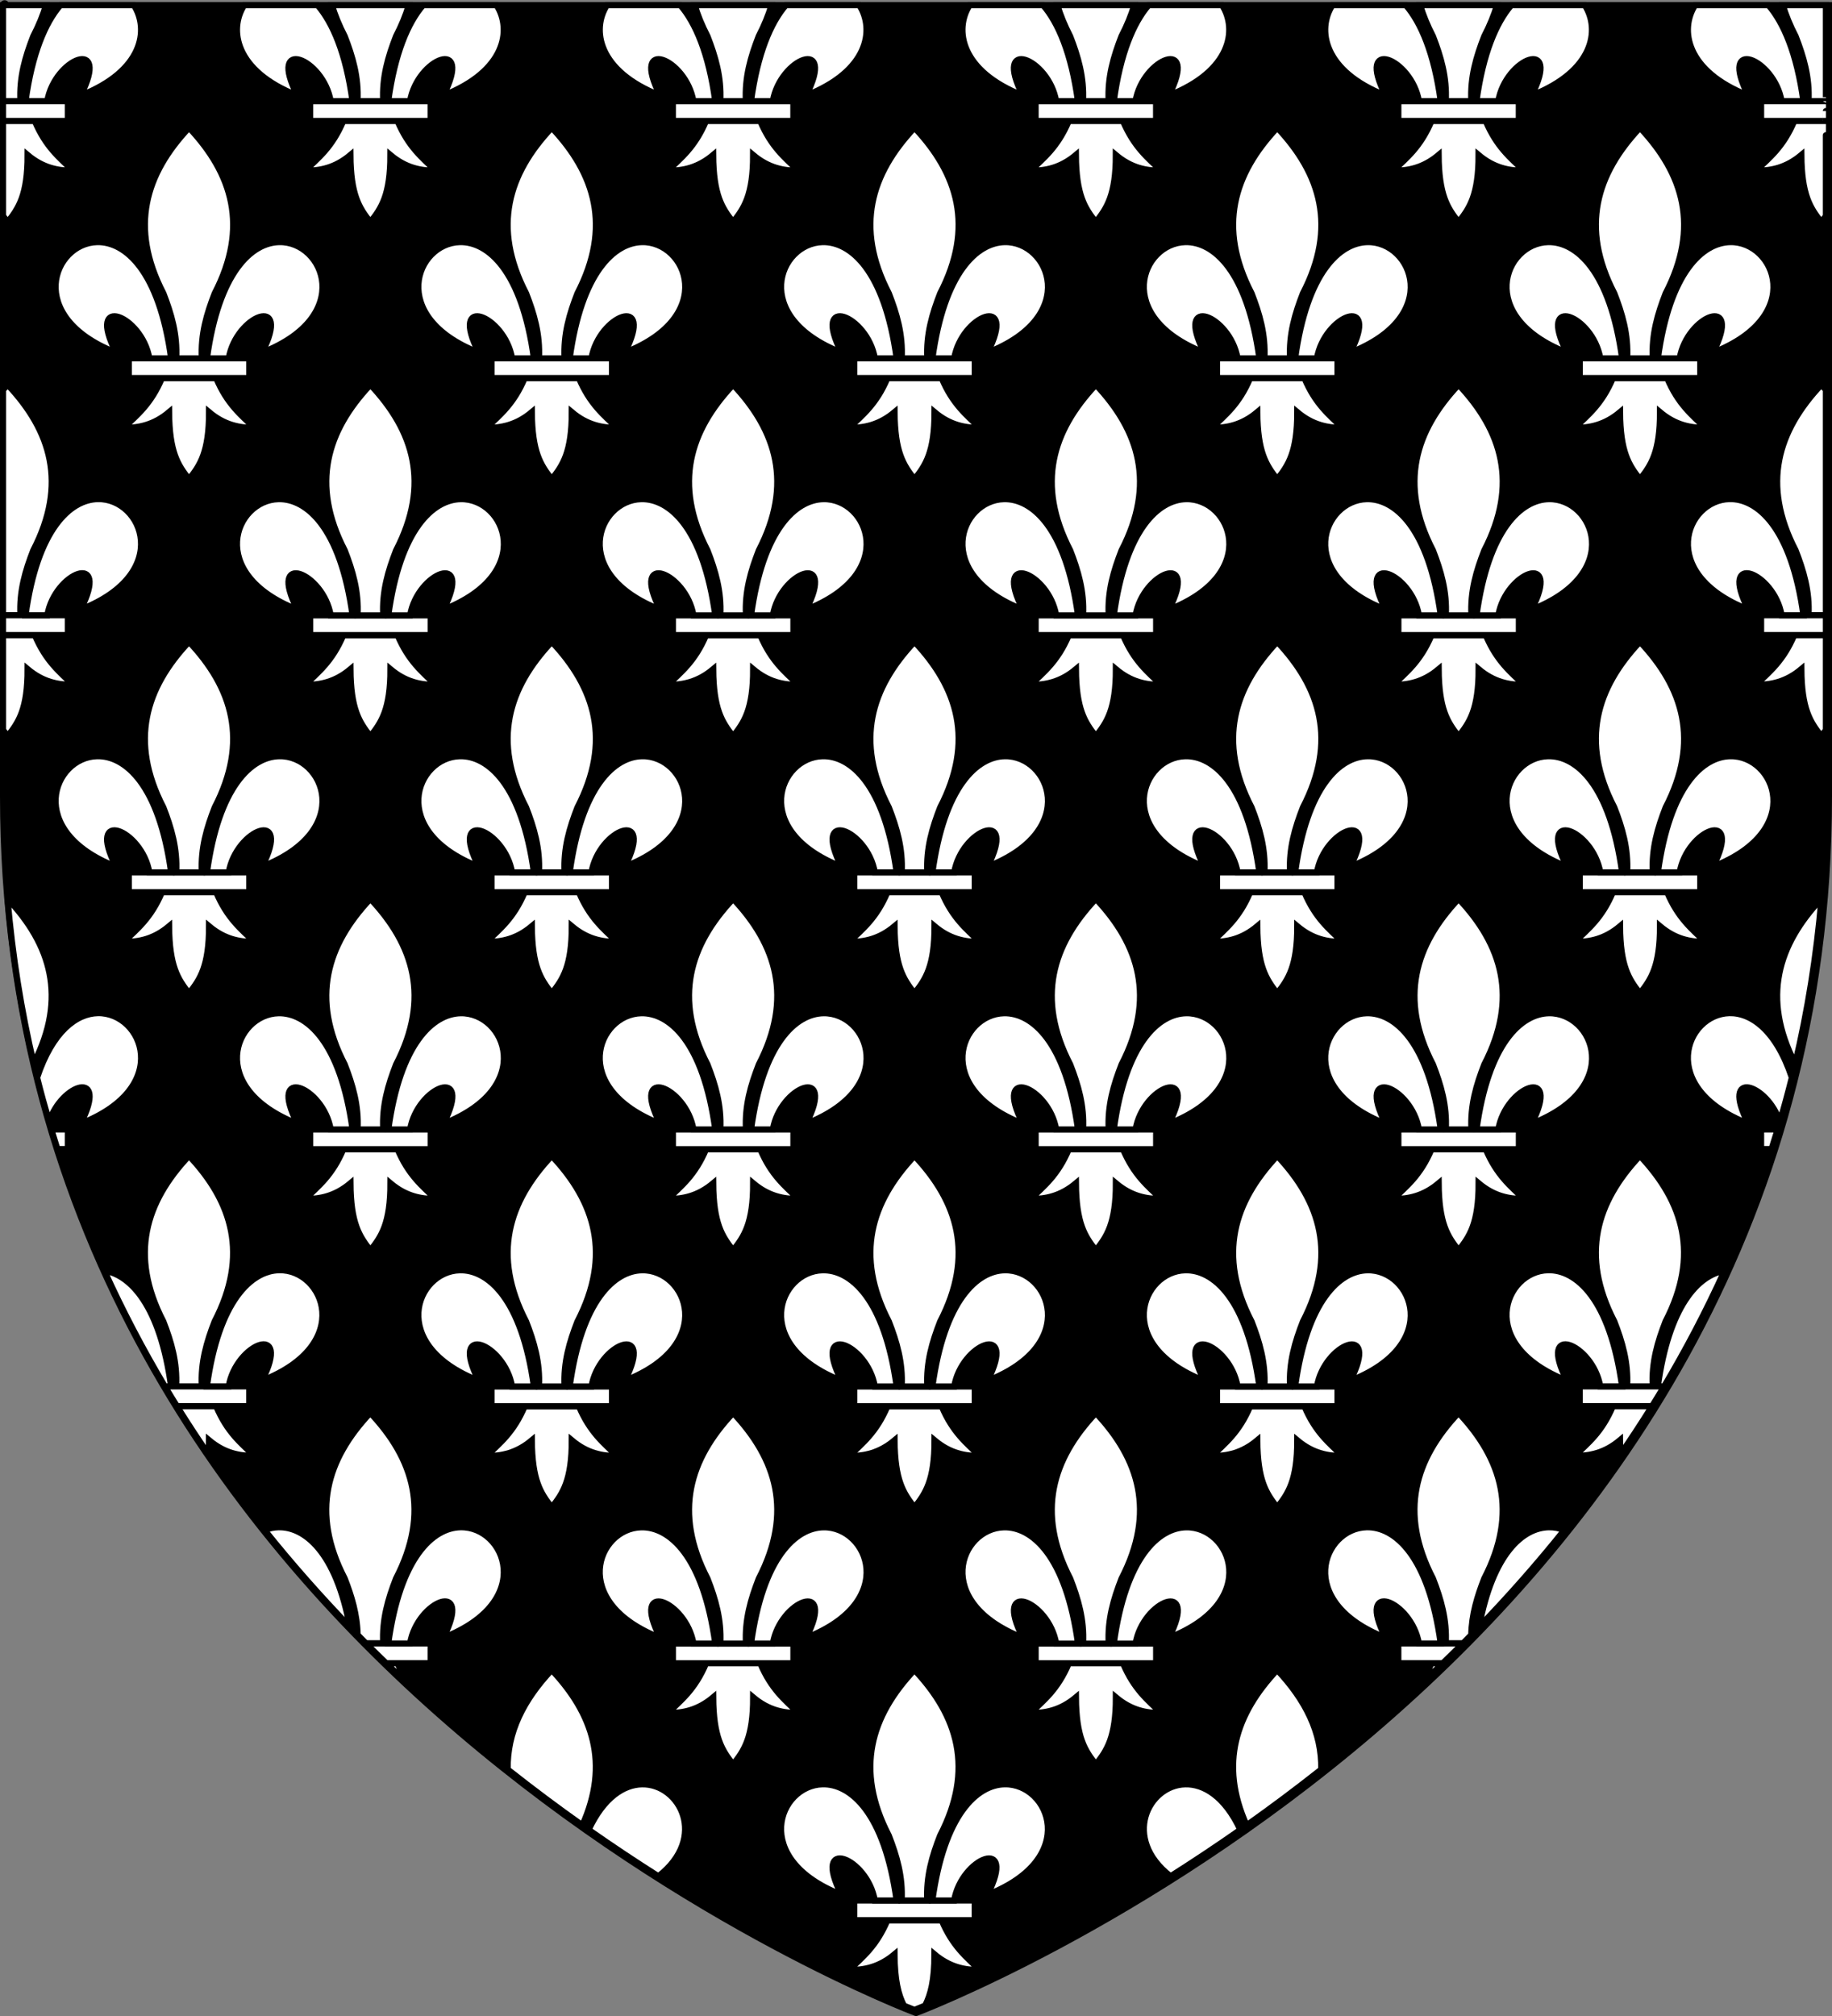 <?xml version="1.0" encoding="UTF-8" standalone="no"?>
<svg
   xmlns:dc="http://purl.org/dc/elements/1.1/"
   xmlns:cc="http://creativecommons.org/ns#"
   xmlns:rdf="http://www.w3.org/1999/02/22-rdf-syntax-ns#"
   xmlns:svg="http://www.w3.org/2000/svg"
   xmlns="http://www.w3.org/2000/svg"
   xmlns:xlink="http://www.w3.org/1999/xlink"
   xmlns:sodipodi="http://sodipodi.sourceforge.net/DTD/sodipodi-0.dtd"
   xmlns:inkscape="http://www.inkscape.org/namespaces/inkscape"
   height="660"
   width="600"
   version="1.0"
   id="svg2"
   sodipodi:version="0.32"
   inkscape:version="0.46"
   sodipodi:docname="Temeria COA.svg"
   sodipodi:docbase="C:\Documents and Settings\Bruno Vallette\Mes documents\Perso\Wikipédia Blasons\Communes BVA"
   inkscape:export-filename="/Users/olivier/Desktop/Blason Rouge/Blason_Vide_3D.png"
   inkscape:export-xdpi="144"
   inkscape:export-ydpi="144"
   inkscape:output_extension="org.inkscape.output.svg.inkscape">
  <rect width="100%" height="100%" fill="#808080" stroke="none"/>
  <sodipodi:namedview
     inkscape:window-height="750"
     inkscape:window-width="1280"
     inkscape:pageshadow="2"
     inkscape:pageopacity="0.0"
     guidetolerance="10.0"
     gridtolerance="10.0"
     objecttolerance="10.0"
     borderopacity="1.0"
     bordercolor="#666666"
     pagecolor="#ffffff"
     id="base"
     showgrid="false"
     height="660px"
     inkscape:zoom="1"
     inkscape:cx="320.93586"
     inkscape:cy="410.01077"
     inkscape:window-x="-8"
     inkscape:window-y="-8"
     inkscape:current-layer="layer1" />
  <desc
     id="desc4">Flag of Canton of Valais (Wallis)</desc>
  <defs
     id="defs6">
    <inkscape:perspective
       sodipodi:type="inkscape:persp3d"
       inkscape:vp_x="-50 : 600 : 1"
       inkscape:vp_y="0 : 1000 : 0"
       inkscape:vp_z="700 : 600 : 1"
       inkscape:persp3d-origin="300 : 400 : 1"
       id="perspective2907" />
    <linearGradient
       id="linearGradient2893">
      <stop
         style="stop-color:white;stop-opacity:0.314;"
         offset="0"
         id="stop2895" />
      <stop
         id="stop2897"
         offset="0.19"
         style="stop-color:white;stop-opacity:0.251;" />
      <stop
         style="stop-color:#6b6b6b;stop-opacity:0.125;"
         offset="0.6"
         id="stop2901" />
      <stop
         style="stop-color:black;stop-opacity:0.125;"
         offset="1"
         id="stop2899" />
    </linearGradient>
    <linearGradient
       id="linearGradient2885">
      <stop
         id="stop2887"
         offset="0"
         style="stop-color:white;stop-opacity:1;" />
      <stop
         style="stop-color:white;stop-opacity:1;"
         offset="0.229"
         id="stop2891" />
      <stop
         id="stop2889"
         offset="1"
         style="stop-color:black;stop-opacity:1;" />
    </linearGradient>
    <linearGradient
       id="linearGradient2955">
      <stop
         id="stop2867"
         offset="0"
         style="stop-color:#fd0000;stop-opacity:1;" />
      <stop
         style="stop-color:#e77275;stop-opacity:0.659;"
         offset="0.5"
         id="stop2873" />
      <stop
         style="stop-color:black;stop-opacity:0.323;"
         offset="1"
         id="stop2959" />
    </linearGradient>
    <radialGradient
       inkscape:collect="always"
       xlink:href="#linearGradient2955"
       id="radialGradient2961"
       cx="225.524"
       cy="218.901"
       fx="225.524"
       fy="218.901"
       r="300"
       gradientTransform="matrix(-4.167939e-4,2.183,-1.884,-3.599562e-4,615.597,-289.121)"
       gradientUnits="userSpaceOnUse" />
    <polygon
       id="star"
       transform="scale(53,53)"
       points="0,-1 0.588,0.809 -0.951,-0.309 0.951,-0.309 -0.588,0.809 0,-1 " />
    <clipPath
       id="clip">
      <path
         d="M 0,-200 L 0,600 L 300,600 L 300,-200 L 0,-200 z"
         id="path10" />
    </clipPath>
    <radialGradient
       inkscape:collect="always"
       xlink:href="#linearGradient2955"
       id="radialGradient1911"
       gradientUnits="userSpaceOnUse"
       gradientTransform="matrix(-4.167939e-4,2.183,-1.884,-3.599562e-4,615.597,-289.121)"
       cx="225.524"
       cy="218.901"
       fx="225.524"
       fy="218.901"
       r="300" />
    <radialGradient
       inkscape:collect="always"
       xlink:href="#linearGradient2955"
       id="radialGradient2865"
       gradientUnits="userSpaceOnUse"
       gradientTransform="matrix(0,1.749,-1.593,-1.049767e-7,551.788,-191.29)"
       cx="225.524"
       cy="218.901"
       fx="225.524"
       fy="218.901"
       r="300" />
    <radialGradient
       inkscape:collect="always"
       xlink:href="#linearGradient2955"
       id="radialGradient2871"
       gradientUnits="userSpaceOnUse"
       gradientTransform="matrix(0,1.386,-1.323,-5.741131e-8,-158.082,-109.541)"
       cx="225.524"
       cy="218.901"
       fx="225.524"
       fy="218.901"
       r="300" />
    <inkscape:perspective
       id="perspective75"
       inkscape:persp3d-origin="618.03564 : 462.91565 : 1"
       inkscape:vp_z="1236.0713 : 694.37347 : 1"
       inkscape:vp_y="0 : 1000 : 0"
       inkscape:vp_x="0 : 694.37347 : 1"
       sodipodi:type="inkscape:persp3d" />
    <inkscape:perspective
       id="perspective6613"
       inkscape:persp3d-origin="297.5 : 198.33333 : 1"
       inkscape:vp_z="595 : 297.5 : 1"
       inkscape:vp_y="0 : 1000 : 0"
       inkscape:vp_x="0 : 297.5 : 1"
       sodipodi:type="inkscape:persp3d" />
    <inkscape:perspective
       id="perspective7222"
       inkscape:persp3d-origin="297.5 : 198.33333 : 1"
       inkscape:vp_z="595 : 297.5 : 1"
       inkscape:vp_y="0 : 1000 : 0"
       inkscape:vp_x="0 : 297.5 : 1"
       sodipodi:type="inkscape:persp3d" />
    <inkscape:perspective
       id="perspective7322"
       inkscape:persp3d-origin="297.5 : 198.33333 : 1"
       inkscape:vp_z="595 : 297.5 : 1"
       inkscape:vp_y="0 : 1000 : 0"
       inkscape:vp_x="0 : 297.5 : 1"
       sodipodi:type="inkscape:persp3d" />
    <inkscape:perspective
       id="perspective168"
       inkscape:persp3d-origin="372.04724 : 350.78739 : 1"
       inkscape:vp_z="744.09448 : 526.18109 : 1"
       inkscape:vp_y="0 : 1000 : 0"
       inkscape:vp_x="0 : 526.18109 : 1"
       sodipodi:type="inkscape:persp3d" />
  </defs>
  <g
     inkscape:groupmode="layer"
     id="layer3"
     inkscape:label="Fond écu"
     style="display:inline"
     transform="translate(-21.228,-7.719)" />
  <g
     inkscape:groupmode="layer"
     id="layer2"
     inkscape:label="Reflet final"
     style="display:inline"
     transform="translate(-21.228,-7.719)" />
  <g
     inkscape:groupmode="layer"
     id="layer1"
     inkscape:label="Contour final"
     style="display:inline"
     transform="translate(-21.228,-7.719)">
    <path
       sodipodi:nodetypes="cccccc"
       d="M 321.228,666.22 C 321.228,666.22 22.728,553.899 22.728,268.448 C 22.728,-17.004 22.728,9.896 22.728,9.896 L 619.728,9.896 L 619.728,268.448 C 619.728,553.899 321.228,666.22 321.228,666.22 z"
       style="opacity:1;fill:#000000;fill-opacity:1;fill-rule:evenodd;stroke:#000000;stroke-width:3;stroke-linecap:butt;stroke-linejoin:miter;stroke-miterlimit:4;stroke-dasharray:none;stroke-opacity:1"
       id="path1411"
       inkscape:export-xdpi="144"
       inkscape:export-ydpi="144" />
    <g
       id="g7744"
       inkscape:label="Calque 1"
       transform="translate(-717.492,-439.962)">
      <g
         transform="translate(738.221,447.181)"
         style="fill:#ffffff;stroke:#000000;stroke-width:2;stroke-miterlimit:4;stroke-dasharray:none;stroke-opacity:1;display:inline"
         id="g7684">
        <path
           style="fill:#ffffff;fill-opacity:1;fill-rule:evenodd;stroke:#000000;stroke-width:2;stroke-linecap:butt;stroke-linejoin:miter;stroke-miterlimit:4;stroke-dasharray:none;stroke-opacity:1"
           d="M 1.5,2.188 L 1.5,33.625 L 7.188,33.625 C 6.77,25.815 8.796,18.987 11.375,12.375 C 13.198,8.862 14.579,5.48 15.562,2.188 L 1.5,2.188 z M 109.219,2.188 C 110.202,5.48 111.584,8.862 113.406,12.375 C 115.985,18.987 118.011,25.815 117.594,33.625 L 126,33.625 C 125.583,25.815 127.609,18.987 130.188,12.375 C 132.01,8.862 133.393,5.48 134.375,2.188 L 109.219,2.188 z M 228.031,2.188 C 229.015,5.48 230.396,8.862 232.219,12.375 C 234.798,18.987 236.823,25.815 236.406,33.625 L 244.781,33.625 C 244.364,25.815 246.39,18.987 248.969,12.375 C 250.791,8.862 252.173,5.48 253.156,2.188 L 228.031,2.188 z M 346.812,2.188 C 347.795,5.48 349.177,8.862 351,12.375 C 353.579,18.987 355.605,25.815 355.188,33.625 L 363.594,33.625 C 363.177,25.815 365.202,18.987 367.781,12.375 C 369.604,8.862 370.985,5.48 371.969,2.188 L 346.812,2.188 z M 465.625,2.188 C 466.609,5.48 467.99,8.862 469.812,12.375 C 472.391,18.987 474.417,25.815 474,33.625 L 482.375,33.625 C 481.958,25.815 484.015,18.987 486.594,12.375 C 488.416,8.862 489.799,5.48 490.781,2.188 L 465.625,2.188 z M 584.406,2.188 C 585.388,5.48 586.771,8.862 588.594,12.375 C 591.173,18.987 593.23,25.815 592.812,33.625 L 598.5,33.625 C 598.5,33.811 598.5,2.188 598.5,2.188 L 584.406,2.188 z M 3,126.469 C 2.482,127.019 1.995,127.568 1.5,128.125 L 1.5,201.938 L 7.188,201.938 C 6.77,194.127 8.796,187.299 11.375,180.688 C 22.667,158.923 17.21,141.554 3,126.469 z M 597,126.469 C 582.79,141.554 577.302,158.923 588.594,180.688 C 591.173,187.299 593.23,194.127 592.812,201.938 L 598.5,201.938 C 598.5,155.984 598.5,143.626 598.5,128.125 C 598.005,127.568 597.518,127.019 597,126.469 z M 3,294.75 C 2.99,294.761 2.979,294.77 2.969,294.781 C 4.583,313.546 7.493,331.502 11.531,348.656 C 22.591,327.05 17.136,309.757 3,294.75 z M 597,294.75 C 582.853,309.769 577.343,327.089 588.438,348.719 C 592.484,331.545 595.414,313.57 597.031,294.781 C 597.021,294.77 597.01,294.761 597,294.75 z M 62.406,378.906 C 48.196,393.992 42.708,411.36 54,433.125 C 56.579,439.737 58.605,446.565 58.188,454.375 L 66.594,454.375 C 66.177,446.565 68.202,439.737 70.781,433.125 C 82.073,411.36 76.616,393.992 62.406,378.906 z M 537.594,378.906 C 523.384,393.992 517.927,411.36 529.219,433.125 C 531.798,439.737 533.823,446.565 533.406,454.375 L 541.781,454.375 C 541.364,446.565 543.39,439.737 545.969,433.125 C 557.261,411.36 551.804,393.992 537.594,378.906 z M 121.781,463.062 C 107.571,478.148 102.114,495.517 113.406,517.281 C 115.67,523.085 117.492,529.064 117.625,535.719 C 118.551,536.665 119.477,537.597 120.406,538.531 L 126,538.531 C 125.583,530.721 127.609,523.893 130.188,517.281 C 141.48,495.517 135.991,478.148 121.781,463.062 z M 478.188,463.062 C 463.977,478.148 458.52,495.517 469.812,517.281 C 472.391,523.893 474.417,530.721 474,538.531 L 479.594,538.531 C 480.512,537.608 481.429,536.685 482.344,535.75 C 482.478,529.082 484.326,523.094 486.594,517.281 C 497.886,495.517 492.398,478.148 478.188,463.062 z M 181.188,547.219 C 172.034,556.937 166.533,567.604 166.781,579.781 C 175.025,586.297 183.209,592.402 191.219,598.062 C 200.281,577.864 194.656,561.517 181.188,547.219 z M 418.781,547.219 C 405.313,561.517 399.716,577.864 408.781,598.062 C 416.791,592.402 424.975,586.297 433.219,579.781 C 433.458,567.604 427.935,556.937 418.781,547.219 z"
           id="path5558" />
        <path
           style="fill:#ffffff;fill-opacity:1;fill-rule:evenodd;stroke:#000000;stroke-width:2;stroke-linecap:butt;stroke-linejoin:miter;stroke-miterlimit:4;stroke-dasharray:none;stroke-opacity:1"
           d="M 20.281,2.188 C 15.327,7.959 11.026,17.921 8.875,33.625 L 15.969,33.625 C 18.401,19.477 36.877,12.28 26.938,31.75 C 47.265,23.817 49.468,10.256 44.344,2.188 L 20.281,2.188 z M 80.469,2.188 C 75.341,10.255 77.54,23.815 97.875,31.75 C 87.936,12.28 106.381,19.477 108.812,33.625 L 115.938,33.625 C 113.784,17.903 109.464,7.956 104.5,2.188 L 80.469,2.188 z M 139.062,2.188 C 134.108,7.959 129.807,17.921 127.656,33.625 L 134.781,33.625 C 137.213,19.477 155.658,12.28 145.719,31.75 C 166.047,23.817 168.249,10.256 163.125,2.188 L 139.062,2.188 z M 199.281,2.188 C 194.154,10.255 196.353,23.815 216.688,31.75 C 206.748,12.28 225.162,19.477 227.594,33.625 L 234.75,33.625 C 232.596,17.903 228.276,7.956 223.312,2.188 L 199.281,2.188 z M 257.875,2.188 C 252.921,7.959 248.62,17.921 246.469,33.625 L 253.594,33.625 C 256.025,19.477 274.47,12.28 264.531,31.75 C 284.859,23.817 287.061,10.256 281.938,2.188 L 257.875,2.188 z M 318.062,2.188 C 312.935,10.255 315.134,23.815 335.469,31.75 C 325.53,12.28 343.975,19.477 346.406,33.625 L 353.531,33.625 C 351.379,17.917 347.083,7.958 342.125,2.188 L 318.062,2.188 z M 376.688,2.188 C 371.733,7.959 367.432,17.921 365.281,33.625 L 372.375,33.625 C 374.807,19.477 393.252,12.28 383.312,31.75 C 403.64,23.817 405.865,10.256 400.75,2.188 L 376.688,2.188 z M 436.875,2.188 C 431.747,10.255 433.947,23.815 454.281,31.75 C 444.342,12.28 462.787,19.477 465.219,33.625 L 472.344,33.625 C 470.192,17.917 465.896,7.958 460.938,2.188 L 436.875,2.188 z M 495.469,2.188 C 490.515,7.959 486.214,17.921 484.062,33.625 L 491.188,33.625 C 493.619,19.477 512.064,12.28 502.125,31.75 C 522.453,23.817 524.655,10.256 519.531,2.188 L 495.469,2.188 z M 555.656,2.188 C 550.529,10.255 552.728,23.815 573.062,31.75 C 563.123,12.28 581.568,19.477 584,33.625 L 591.125,33.625 C 588.971,17.903 584.651,7.956 579.688,2.188 L 555.656,2.188 z M 32.562,332.188 C 25.633,332.317 17.727,338.032 12.656,353.281 C 13.873,358.165 15.201,362.965 16.594,367.719 C 20.576,355.318 36.263,350.077 26.938,368.344 C 57.395,356.458 47.194,331.914 32.562,332.188 z M 566.875,332.188 C 552.546,332.531 542.99,356.608 573.062,368.344 C 563.721,350.045 579.462,355.333 583.406,367.781 C 584.805,363.009 586.122,358.185 587.344,353.281 C 582.135,337.639 573.93,332.018 566.875,332.188 z M 34.688,416.5 C 40.685,429.718 47.333,442.342 54.5,454.375 L 56.531,454.375 C 52.933,428.108 43.324,417.892 34.688,416.5 z M 565.281,416.531 C 556.652,417.938 547.064,428.132 543.469,454.375 L 545.5,454.375 C 552.66,442.353 559.288,429.736 565.281,416.531 z M 91.688,500.5 C 90.113,500.538 88.6,500.875 87.188,501.438 C 96.156,512.642 105.51,523.181 115.062,533.094 C 110.535,508.593 100.26,500.294 91.688,500.5 z M 507.75,500.5 C 499.292,500.658 489.367,509.115 484.938,533.094 C 494.49,523.181 503.844,512.642 512.812,501.438 C 511.235,500.81 509.521,500.467 507.75,500.5 z M 210.75,584.656 C 204.852,584.767 198.246,588.906 193.281,599.531 C 201.104,605.009 208.739,610.074 216.125,614.75 C 232.422,602.14 223.202,584.423 210.75,584.656 z M 388.688,584.656 C 376.521,584.948 367.827,602.327 383.875,614.75 C 391.261,610.074 398.896,605.009 406.719,599.531 C 401.595,588.563 394.723,584.511 388.688,584.656 z"
           id="path5562" />
        <g
           style="fill:#ffffff;stroke:#000000;stroke-width:1.973;stroke-miterlimit:4;stroke-dasharray:none;stroke-opacity:1"
           id="g4360"
           transform="matrix(1.014,0,0,1.014,1.227,0.501)">
          <path
             d="M 51.605,122.057 C 48.015,130.533 43.577,133.964 39.269,138.129 C 44.098,138.151 48.911,137.223 53.899,133.039 C 53.984,145.95 56.734,150.141 60.33,154.702 C 63.876,150.277 66.814,145.964 66.799,133.039 C 71.787,137.223 76.587,138.151 81.416,138.129 C 77.108,133.964 72.683,130.531 69.093,122.057 L 51.605,122.057 z"
             style="fill:#ffffff;fill-opacity:1;fill-rule:evenodd;stroke:#000000;stroke-width:1.973;stroke-linecap:butt;stroke-linejoin:miter;stroke-miterlimit:4;stroke-dasharray:none;stroke-opacity:1"
             id="path1914"
             sodipodi:nodetypes="cccccccc" />
          <rect
             width="38.913"
             height="6.368"
             x="40.886"
             y="115.695"
             style="fill:#ffffff;fill-opacity:1;fill-rule:nonzero;stroke:#000000;stroke-width:1.973;stroke-linecap:butt;stroke-linejoin:miter;marker:none;marker-start:none;marker-mid:none;marker-end:none;stroke-miterlimit:4;stroke-dasharray:none;stroke-dashoffset:0;stroke-opacity:1;visibility:visible;display:inline;overflow:visible"
             id="rect2782" />
          <path
             d="M 60.338,41.24 C 46.32,56.121 40.925,73.263 52.064,94.732 C 54.608,101.255 56.612,107.989 56.201,115.693 L 64.475,115.693 C 64.063,107.989 66.068,101.255 68.612,94.732 C 79.751,73.263 74.355,56.121 60.338,41.24 z"
             style="fill:#ffffff;fill-opacity:1;fill-rule:evenodd;stroke:#000000;stroke-width:1.973;stroke-linecap:butt;stroke-linejoin:miter;stroke-miterlimit:4;stroke-dasharray:none;stroke-opacity:1"
             id="path1993" />
          <path
             d="M 30.639,78.172 C 16.504,78.511 7.08,102.249 36.744,113.825 C 26.94,94.62 45.127,101.737 47.526,115.693 L 54.558,115.693 C 50.675,87.347 39.695,77.955 30.639,78.172 z"
             style="fill:#ffffff;fill-opacity:1;fill-rule:evenodd;stroke:#000000;stroke-width:1.973;stroke-linecap:butt;stroke-linejoin:miter;stroke-miterlimit:4;stroke-dasharray:none;stroke-opacity:1"
             id="path1881" />
          <path
             d="M 89.497,78.172 C 80.551,78.339 69.935,87.914 66.13,115.693 L 73.15,115.693 C 75.549,101.737 93.748,94.62 83.944,113.825 C 113.988,102.1 103.93,77.902 89.497,78.172 z"
             style="fill:#ffffff;fill-opacity:1;fill-rule:evenodd;stroke:#000000;stroke-width:1.973;stroke-linecap:butt;stroke-linejoin:miter;stroke-miterlimit:4;stroke-dasharray:none;stroke-opacity:1"
             id="path2776" />
        </g>
        <g
           style="fill:#ffffff;stroke:#000000;stroke-width:1.973;stroke-miterlimit:4;stroke-dasharray:none;stroke-opacity:1;display:inline"
           id="g5336"
           transform="matrix(1.014,0,0,1.014,120.028,0.502)">
          <path
             d="M 51.605,122.057 C 48.015,130.533 43.577,133.964 39.269,138.129 C 44.098,138.151 48.911,137.223 53.899,133.039 C 53.984,145.95 56.734,150.141 60.33,154.702 C 63.876,150.277 66.814,145.964 66.799,133.039 C 71.787,137.223 76.587,138.151 81.416,138.129 C 77.108,133.964 72.683,130.531 69.093,122.057 L 51.605,122.057 z"
             style="fill:#ffffff;fill-opacity:1;fill-rule:evenodd;stroke:#000000;stroke-width:1.973;stroke-linecap:butt;stroke-linejoin:miter;stroke-miterlimit:4;stroke-dasharray:none;stroke-opacity:1"
             id="path5338"
             sodipodi:nodetypes="cccccccc" />
          <rect
             width="38.913"
             height="6.368"
             x="40.886"
             y="115.695"
             style="fill:#ffffff;fill-opacity:1;fill-rule:nonzero;stroke:#000000;stroke-width:1.973;stroke-linecap:butt;stroke-linejoin:miter;marker:none;marker-start:none;marker-mid:none;marker-end:none;stroke-miterlimit:4;stroke-dasharray:none;stroke-dashoffset:0;stroke-opacity:1;visibility:visible;display:inline;overflow:visible"
             id="rect5340" />
          <path
             d="M 60.338,41.24 C 46.32,56.121 40.925,73.263 52.064,94.732 C 54.608,101.255 56.612,107.989 56.201,115.693 L 64.475,115.693 C 64.063,107.989 66.068,101.255 68.612,94.732 C 79.751,73.263 74.355,56.121 60.338,41.24 z"
             style="fill:#ffffff;fill-opacity:1;fill-rule:evenodd;stroke:#000000;stroke-width:1.973;stroke-linecap:butt;stroke-linejoin:miter;stroke-miterlimit:4;stroke-dasharray:none;stroke-opacity:1"
             id="path5342" />
          <path
             d="M 30.639,78.172 C 16.504,78.511 7.08,102.249 36.744,113.825 C 26.94,94.62 45.127,101.737 47.526,115.693 L 54.558,115.693 C 50.675,87.347 39.695,77.955 30.639,78.172 z"
             style="fill:#ffffff;fill-opacity:1;fill-rule:evenodd;stroke:#000000;stroke-width:1.973;stroke-linecap:butt;stroke-linejoin:miter;stroke-miterlimit:4;stroke-dasharray:none;stroke-opacity:1"
             id="path5344" />
          <path
             d="M 89.497,78.172 C 80.551,78.339 69.935,87.914 66.13,115.693 L 73.15,115.693 C 75.549,101.737 93.748,94.62 83.944,113.825 C 113.988,102.1 103.93,77.902 89.497,78.172 z"
             style="fill:#ffffff;fill-opacity:1;fill-rule:evenodd;stroke:#000000;stroke-width:1.973;stroke-linecap:butt;stroke-linejoin:miter;stroke-miterlimit:4;stroke-dasharray:none;stroke-opacity:1"
             id="path5346" />
        </g>
        <g
           style="fill:#ffffff;stroke:#000000;stroke-width:1.973;stroke-miterlimit:4;stroke-dasharray:none;stroke-opacity:1;display:inline"
           id="g5348"
           transform="matrix(1.014,0,0,1.014,238.828,0.501)">
          <path
             d="M 51.605,122.057 C 48.015,130.533 43.577,133.964 39.269,138.129 C 44.098,138.151 48.911,137.223 53.899,133.039 C 53.984,145.95 56.734,150.141 60.33,154.702 C 63.876,150.277 66.814,145.964 66.799,133.039 C 71.787,137.223 76.587,138.151 81.416,138.129 C 77.108,133.964 72.683,130.531 69.093,122.057 L 51.605,122.057 z"
             style="fill:#ffffff;fill-opacity:1;fill-rule:evenodd;stroke:#000000;stroke-width:1.973;stroke-linecap:butt;stroke-linejoin:miter;stroke-miterlimit:4;stroke-dasharray:none;stroke-opacity:1"
             id="path5350"
             sodipodi:nodetypes="cccccccc" />
          <rect
             width="38.913"
             height="6.368"
             x="40.886"
             y="115.695"
             style="fill:#ffffff;fill-opacity:1;fill-rule:nonzero;stroke:#000000;stroke-width:1.973;stroke-linecap:butt;stroke-linejoin:miter;marker:none;marker-start:none;marker-mid:none;marker-end:none;stroke-miterlimit:4;stroke-dasharray:none;stroke-dashoffset:0;stroke-opacity:1;visibility:visible;display:inline;overflow:visible"
             id="rect5352" />
          <path
             d="M 60.338,41.24 C 46.32,56.121 40.925,73.263 52.064,94.732 C 54.608,101.255 56.612,107.989 56.201,115.693 L 64.475,115.693 C 64.063,107.989 66.068,101.255 68.612,94.732 C 79.751,73.263 74.355,56.121 60.338,41.24 z"
             style="fill:#ffffff;fill-opacity:1;fill-rule:evenodd;stroke:#000000;stroke-width:1.973;stroke-linecap:butt;stroke-linejoin:miter;stroke-miterlimit:4;stroke-dasharray:none;stroke-opacity:1"
             id="path5354" />
          <path
             d="M 30.639,78.172 C 16.504,78.511 7.08,102.249 36.744,113.825 C 26.94,94.62 45.127,101.737 47.526,115.693 L 54.558,115.693 C 50.675,87.347 39.695,77.955 30.639,78.172 z"
             style="fill:#ffffff;fill-opacity:1;fill-rule:evenodd;stroke:#000000;stroke-width:1.973;stroke-linecap:butt;stroke-linejoin:miter;stroke-miterlimit:4;stroke-dasharray:none;stroke-opacity:1"
             id="path5356" />
          <path
             d="M 89.497,78.172 C 80.551,78.339 69.935,87.914 66.13,115.693 L 73.15,115.693 C 75.549,101.737 93.748,94.62 83.944,113.825 C 113.988,102.1 103.93,77.902 89.497,78.172 z"
             style="fill:#ffffff;fill-opacity:1;fill-rule:evenodd;stroke:#000000;stroke-width:1.973;stroke-linecap:butt;stroke-linejoin:miter;stroke-miterlimit:4;stroke-dasharray:none;stroke-opacity:1"
             id="path5358" />
        </g>
        <g
           style="fill:#ffffff;stroke:#000000;stroke-width:1.973;stroke-miterlimit:4;stroke-dasharray:none;stroke-opacity:1;display:inline"
           id="g5360"
           transform="matrix(1.014,0,0,1.014,357.628,0.502)">
          <path
             d="M 51.605,122.057 C 48.015,130.533 43.577,133.964 39.269,138.129 C 44.098,138.151 48.911,137.223 53.899,133.039 C 53.984,145.95 56.734,150.141 60.33,154.702 C 63.876,150.277 66.814,145.964 66.799,133.039 C 71.787,137.223 76.587,138.151 81.416,138.129 C 77.108,133.964 72.683,130.531 69.093,122.057 L 51.605,122.057 z"
             style="fill:#ffffff;fill-opacity:1;fill-rule:evenodd;stroke:#000000;stroke-width:1.973;stroke-linecap:butt;stroke-linejoin:miter;stroke-miterlimit:4;stroke-dasharray:none;stroke-opacity:1"
             id="path5362"
             sodipodi:nodetypes="cccccccc" />
          <rect
             width="38.913"
             height="6.368"
             x="40.886"
             y="115.695"
             style="fill:#ffffff;fill-opacity:1;fill-rule:nonzero;stroke:#000000;stroke-width:1.973;stroke-linecap:butt;stroke-linejoin:miter;marker:none;marker-start:none;marker-mid:none;marker-end:none;stroke-miterlimit:4;stroke-dasharray:none;stroke-dashoffset:0;stroke-opacity:1;visibility:visible;display:inline;overflow:visible"
             id="rect5364" />
          <path
             d="M 60.338,41.24 C 46.32,56.121 40.925,73.263 52.064,94.732 C 54.608,101.255 56.612,107.989 56.201,115.693 L 64.475,115.693 C 64.063,107.989 66.068,101.255 68.612,94.732 C 79.751,73.263 74.355,56.121 60.338,41.24 z"
             style="fill:#ffffff;fill-opacity:1;fill-rule:evenodd;stroke:#000000;stroke-width:1.973;stroke-linecap:butt;stroke-linejoin:miter;stroke-miterlimit:4;stroke-dasharray:none;stroke-opacity:1"
             id="path5366" />
          <path
             d="M 30.639,78.172 C 16.504,78.511 7.08,102.249 36.744,113.825 C 26.94,94.62 45.127,101.737 47.526,115.693 L 54.558,115.693 C 50.675,87.347 39.695,77.955 30.639,78.172 z"
             style="fill:#ffffff;fill-opacity:1;fill-rule:evenodd;stroke:#000000;stroke-width:1.973;stroke-linecap:butt;stroke-linejoin:miter;stroke-miterlimit:4;stroke-dasharray:none;stroke-opacity:1"
             id="path5368" />
          <path
             d="M 89.497,78.172 C 80.551,78.339 69.935,87.914 66.13,115.693 L 73.15,115.693 C 75.549,101.737 93.748,94.62 83.944,113.825 C 113.988,102.1 103.93,77.902 89.497,78.172 z"
             style="fill:#ffffff;fill-opacity:1;fill-rule:evenodd;stroke:#000000;stroke-width:1.973;stroke-linecap:butt;stroke-linejoin:miter;stroke-miterlimit:4;stroke-dasharray:none;stroke-opacity:1"
             id="path5370" />
        </g>
        <g
           style="fill:#ffffff;stroke:#000000;stroke-width:1.973;stroke-miterlimit:4;stroke-dasharray:none;stroke-opacity:1;display:inline"
           id="g5372"
           transform="matrix(1.014,0,0,1.014,476.428,0.502)">
          <path
             d="M 51.605,122.057 C 48.015,130.533 43.577,133.964 39.269,138.129 C 44.098,138.151 48.911,137.223 53.899,133.039 C 53.984,145.95 56.734,150.141 60.33,154.702 C 63.876,150.277 66.814,145.964 66.799,133.039 C 71.787,137.223 76.587,138.151 81.416,138.129 C 77.108,133.964 72.683,130.531 69.093,122.057 L 51.605,122.057 z"
             style="fill:#ffffff;fill-opacity:1;fill-rule:evenodd;stroke:#000000;stroke-width:1.973;stroke-linecap:butt;stroke-linejoin:miter;stroke-miterlimit:4;stroke-dasharray:none;stroke-opacity:1"
             id="path5374"
             sodipodi:nodetypes="cccccccc" />
          <rect
             width="38.913"
             height="6.368"
             x="40.886"
             y="115.695"
             style="fill:#ffffff;fill-opacity:1;fill-rule:nonzero;stroke:#000000;stroke-width:1.973;stroke-linecap:butt;stroke-linejoin:miter;marker:none;marker-start:none;marker-mid:none;marker-end:none;stroke-miterlimit:4;stroke-dasharray:none;stroke-dashoffset:0;stroke-opacity:1;visibility:visible;display:inline;overflow:visible"
             id="rect5376" />
          <path
             d="M 60.338,41.24 C 46.32,56.121 40.925,73.263 52.064,94.732 C 54.608,101.255 56.612,107.989 56.201,115.693 L 64.475,115.693 C 64.063,107.989 66.068,101.255 68.612,94.732 C 79.751,73.263 74.355,56.121 60.338,41.24 z"
             style="fill:#ffffff;fill-opacity:1;fill-rule:evenodd;stroke:#000000;stroke-width:1.973;stroke-linecap:butt;stroke-linejoin:miter;stroke-miterlimit:4;stroke-dasharray:none;stroke-opacity:1"
             id="path5378" />
          <path
             d="M 30.639,78.172 C 16.504,78.511 7.08,102.249 36.744,113.825 C 26.94,94.62 45.127,101.737 47.526,115.693 L 54.558,115.693 C 50.675,87.347 39.695,77.955 30.639,78.172 z"
             style="fill:#ffffff;fill-opacity:1;fill-rule:evenodd;stroke:#000000;stroke-width:1.973;stroke-linecap:butt;stroke-linejoin:miter;stroke-miterlimit:4;stroke-dasharray:none;stroke-opacity:1"
             id="path5380" />
          <path
             d="M 89.497,78.172 C 80.551,78.339 69.935,87.914 66.13,115.693 L 73.15,115.693 C 75.549,101.737 93.748,94.62 83.944,113.825 C 113.988,102.1 103.93,77.902 89.497,78.172 z"
             style="fill:#ffffff;fill-opacity:1;fill-rule:evenodd;stroke:#000000;stroke-width:1.973;stroke-linecap:butt;stroke-linejoin:miter;stroke-miterlimit:4;stroke-dasharray:none;stroke-opacity:1"
             id="path5382" />
        </g>
        <g
           style="fill:#ffffff;stroke:#000000;stroke-width:1.973;stroke-miterlimit:4;stroke-dasharray:none;stroke-opacity:1;display:inline"
           id="g5396"
           transform="matrix(1.014,0,0,1.014,1.227,168.801)">
          <path
             d="M 51.605,122.057 C 48.015,130.533 43.577,133.964 39.269,138.129 C 44.098,138.151 48.911,137.223 53.899,133.039 C 53.984,145.95 56.734,150.141 60.33,154.702 C 63.876,150.277 66.814,145.964 66.799,133.039 C 71.787,137.223 76.587,138.151 81.416,138.129 C 77.108,133.964 72.683,130.531 69.093,122.057 L 51.605,122.057 z"
             style="fill:#ffffff;fill-opacity:1;fill-rule:evenodd;stroke:#000000;stroke-width:1.973;stroke-linecap:butt;stroke-linejoin:miter;stroke-miterlimit:4;stroke-dasharray:none;stroke-opacity:1"
             id="path5398"
             sodipodi:nodetypes="cccccccc" />
          <rect
             width="38.913"
             height="6.368"
             x="40.886"
             y="115.695"
             style="fill:#ffffff;fill-opacity:1;fill-rule:nonzero;stroke:#000000;stroke-width:1.973;stroke-linecap:butt;stroke-linejoin:miter;marker:none;marker-start:none;marker-mid:none;marker-end:none;stroke-miterlimit:4;stroke-dasharray:none;stroke-dashoffset:0;stroke-opacity:1;visibility:visible;display:inline;overflow:visible"
             id="rect5400" />
          <path
             d="M 60.338,41.24 C 46.32,56.121 40.925,73.263 52.064,94.732 C 54.608,101.255 56.612,107.989 56.201,115.693 L 64.475,115.693 C 64.063,107.989 66.068,101.255 68.612,94.732 C 79.751,73.263 74.355,56.121 60.338,41.24 z"
             style="fill:#ffffff;fill-opacity:1;fill-rule:evenodd;stroke:#000000;stroke-width:1.973;stroke-linecap:butt;stroke-linejoin:miter;stroke-miterlimit:4;stroke-dasharray:none;stroke-opacity:1"
             id="path5402" />
          <path
             d="M 30.639,78.172 C 16.504,78.511 7.08,102.249 36.744,113.825 C 26.94,94.62 45.127,101.737 47.526,115.693 L 54.558,115.693 C 50.675,87.347 39.695,77.955 30.639,78.172 z"
             style="fill:#ffffff;fill-opacity:1;fill-rule:evenodd;stroke:#000000;stroke-width:1.973;stroke-linecap:butt;stroke-linejoin:miter;stroke-miterlimit:4;stroke-dasharray:none;stroke-opacity:1"
             id="path5404" />
          <path
             d="M 89.497,78.172 C 80.551,78.339 69.935,87.914 66.13,115.693 L 73.15,115.693 C 75.549,101.737 93.748,94.62 83.944,113.825 C 113.988,102.1 103.93,77.902 89.497,78.172 z"
             style="fill:#ffffff;fill-opacity:1;fill-rule:evenodd;stroke:#000000;stroke-width:1.973;stroke-linecap:butt;stroke-linejoin:miter;stroke-miterlimit:4;stroke-dasharray:none;stroke-opacity:1"
             id="path5406" />
        </g>
        <g
           style="fill:#ffffff;stroke:#000000;stroke-width:1.973;stroke-miterlimit:4;stroke-dasharray:none;stroke-opacity:1;display:inline"
           id="g5408"
           transform="matrix(1.014,0,0,1.014,120.028,168.802)">
          <path
             d="M 51.605,122.057 C 48.015,130.533 43.577,133.964 39.269,138.129 C 44.098,138.151 48.911,137.223 53.899,133.039 C 53.984,145.95 56.734,150.141 60.33,154.702 C 63.876,150.277 66.814,145.964 66.799,133.039 C 71.787,137.223 76.587,138.151 81.416,138.129 C 77.108,133.964 72.683,130.531 69.093,122.057 L 51.605,122.057 z"
             style="fill:#ffffff;fill-opacity:1;fill-rule:evenodd;stroke:#000000;stroke-width:1.973;stroke-linecap:butt;stroke-linejoin:miter;stroke-miterlimit:4;stroke-dasharray:none;stroke-opacity:1"
             id="path5410"
             sodipodi:nodetypes="cccccccc" />
          <rect
             width="38.913"
             height="6.368"
             x="40.886"
             y="115.695"
             style="fill:#ffffff;fill-opacity:1;fill-rule:nonzero;stroke:#000000;stroke-width:1.973;stroke-linecap:butt;stroke-linejoin:miter;marker:none;marker-start:none;marker-mid:none;marker-end:none;stroke-miterlimit:4;stroke-dasharray:none;stroke-dashoffset:0;stroke-opacity:1;visibility:visible;display:inline;overflow:visible"
             id="rect5412" />
          <path
             d="M 60.338,41.24 C 46.32,56.121 40.925,73.263 52.064,94.732 C 54.608,101.255 56.612,107.989 56.201,115.693 L 64.475,115.693 C 64.063,107.989 66.068,101.255 68.612,94.732 C 79.751,73.263 74.355,56.121 60.338,41.24 z"
             style="fill:#ffffff;fill-opacity:1;fill-rule:evenodd;stroke:#000000;stroke-width:1.973;stroke-linecap:butt;stroke-linejoin:miter;stroke-miterlimit:4;stroke-dasharray:none;stroke-opacity:1"
             id="path5414" />
          <path
             d="M 30.639,78.172 C 16.504,78.511 7.08,102.249 36.744,113.825 C 26.94,94.62 45.127,101.737 47.526,115.693 L 54.558,115.693 C 50.675,87.347 39.695,77.955 30.639,78.172 z"
             style="fill:#ffffff;fill-opacity:1;fill-rule:evenodd;stroke:#000000;stroke-width:1.973;stroke-linecap:butt;stroke-linejoin:miter;stroke-miterlimit:4;stroke-dasharray:none;stroke-opacity:1"
             id="path5416" />
          <path
             d="M 89.497,78.172 C 80.551,78.339 69.935,87.914 66.13,115.693 L 73.15,115.693 C 75.549,101.737 93.748,94.62 83.944,113.825 C 113.988,102.1 103.93,77.902 89.497,78.172 z"
             style="fill:#ffffff;fill-opacity:1;fill-rule:evenodd;stroke:#000000;stroke-width:1.973;stroke-linecap:butt;stroke-linejoin:miter;stroke-miterlimit:4;stroke-dasharray:none;stroke-opacity:1"
             id="path5418" />
        </g>
        <g
           style="fill:#ffffff;stroke:#000000;stroke-width:1.973;stroke-miterlimit:4;stroke-dasharray:none;stroke-opacity:1;display:inline"
           id="g5420"
           transform="matrix(1.014,0,0,1.014,238.828,168.801)">
          <path
             d="M 51.605,122.057 C 48.015,130.533 43.577,133.964 39.269,138.129 C 44.098,138.151 48.911,137.223 53.899,133.039 C 53.984,145.95 56.734,150.141 60.33,154.702 C 63.876,150.277 66.814,145.964 66.799,133.039 C 71.787,137.223 76.587,138.151 81.416,138.129 C 77.108,133.964 72.683,130.531 69.093,122.057 L 51.605,122.057 z"
             style="fill:#ffffff;fill-opacity:1;fill-rule:evenodd;stroke:#000000;stroke-width:1.973;stroke-linecap:butt;stroke-linejoin:miter;stroke-miterlimit:4;stroke-dasharray:none;stroke-opacity:1"
             id="path5422"
             sodipodi:nodetypes="cccccccc" />
          <rect
             width="38.913"
             height="6.368"
             x="40.886"
             y="115.695"
             style="fill:#ffffff;fill-opacity:1;fill-rule:nonzero;stroke:#000000;stroke-width:1.973;stroke-linecap:butt;stroke-linejoin:miter;marker:none;marker-start:none;marker-mid:none;marker-end:none;stroke-miterlimit:4;stroke-dasharray:none;stroke-dashoffset:0;stroke-opacity:1;visibility:visible;display:inline;overflow:visible"
             id="rect5424" />
          <path
             d="M 60.338,41.24 C 46.32,56.121 40.925,73.263 52.064,94.732 C 54.608,101.255 56.612,107.989 56.201,115.693 L 64.475,115.693 C 64.063,107.989 66.068,101.255 68.612,94.732 C 79.751,73.263 74.355,56.121 60.338,41.24 z"
             style="fill:#ffffff;fill-opacity:1;fill-rule:evenodd;stroke:#000000;stroke-width:1.973;stroke-linecap:butt;stroke-linejoin:miter;stroke-miterlimit:4;stroke-dasharray:none;stroke-opacity:1"
             id="path5426" />
          <path
             d="M 30.639,78.172 C 16.504,78.511 7.08,102.249 36.744,113.825 C 26.94,94.62 45.127,101.737 47.526,115.693 L 54.558,115.693 C 50.675,87.347 39.695,77.955 30.639,78.172 z"
             style="fill:#ffffff;fill-opacity:1;fill-rule:evenodd;stroke:#000000;stroke-width:1.973;stroke-linecap:butt;stroke-linejoin:miter;stroke-miterlimit:4;stroke-dasharray:none;stroke-opacity:1"
             id="path5428" />
          <path
             d="M 89.497,78.172 C 80.551,78.339 69.935,87.914 66.13,115.693 L 73.15,115.693 C 75.549,101.737 93.748,94.62 83.944,113.825 C 113.988,102.1 103.93,77.902 89.497,78.172 z"
             style="fill:#ffffff;fill-opacity:1;fill-rule:evenodd;stroke:#000000;stroke-width:1.973;stroke-linecap:butt;stroke-linejoin:miter;stroke-miterlimit:4;stroke-dasharray:none;stroke-opacity:1"
             id="path5430" />
        </g>
        <g
           style="fill:#ffffff;stroke:#000000;stroke-width:1.973;stroke-miterlimit:4;stroke-dasharray:none;stroke-opacity:1;display:inline"
           id="g5432"
           transform="matrix(1.014,0,0,1.014,357.628,168.802)">
          <path
             d="M 51.605,122.057 C 48.015,130.533 43.577,133.964 39.269,138.129 C 44.098,138.151 48.911,137.223 53.899,133.039 C 53.984,145.95 56.734,150.141 60.33,154.702 C 63.876,150.277 66.814,145.964 66.799,133.039 C 71.787,137.223 76.587,138.151 81.416,138.129 C 77.108,133.964 72.683,130.531 69.093,122.057 L 51.605,122.057 z"
             style="fill:#ffffff;fill-opacity:1;fill-rule:evenodd;stroke:#000000;stroke-width:1.973;stroke-linecap:butt;stroke-linejoin:miter;stroke-miterlimit:4;stroke-dasharray:none;stroke-opacity:1"
             id="path5434"
             sodipodi:nodetypes="cccccccc" />
          <rect
             width="38.913"
             height="6.368"
             x="40.886"
             y="115.695"
             style="fill:#ffffff;fill-opacity:1;fill-rule:nonzero;stroke:#000000;stroke-width:1.973;stroke-linecap:butt;stroke-linejoin:miter;marker:none;marker-start:none;marker-mid:none;marker-end:none;stroke-miterlimit:4;stroke-dasharray:none;stroke-dashoffset:0;stroke-opacity:1;visibility:visible;display:inline;overflow:visible"
             id="rect5436" />
          <path
             d="M 60.338,41.24 C 46.32,56.121 40.925,73.263 52.064,94.732 C 54.608,101.255 56.612,107.989 56.201,115.693 L 64.475,115.693 C 64.063,107.989 66.068,101.255 68.612,94.732 C 79.751,73.263 74.355,56.121 60.338,41.24 z"
             style="fill:#ffffff;fill-opacity:1;fill-rule:evenodd;stroke:#000000;stroke-width:1.973;stroke-linecap:butt;stroke-linejoin:miter;stroke-miterlimit:4;stroke-dasharray:none;stroke-opacity:1"
             id="path5438" />
          <path
             d="M 30.639,78.172 C 16.504,78.511 7.08,102.249 36.744,113.825 C 26.94,94.62 45.127,101.737 47.526,115.693 L 54.558,115.693 C 50.675,87.347 39.695,77.955 30.639,78.172 z"
             style="fill:#ffffff;fill-opacity:1;fill-rule:evenodd;stroke:#000000;stroke-width:1.973;stroke-linecap:butt;stroke-linejoin:miter;stroke-miterlimit:4;stroke-dasharray:none;stroke-opacity:1"
             id="path5440" />
          <path
             d="M 89.497,78.172 C 80.551,78.339 69.935,87.914 66.13,115.693 L 73.15,115.693 C 75.549,101.737 93.748,94.62 83.944,113.825 C 113.988,102.1 103.93,77.902 89.497,78.172 z"
             style="fill:#ffffff;fill-opacity:1;fill-rule:evenodd;stroke:#000000;stroke-width:1.973;stroke-linecap:butt;stroke-linejoin:miter;stroke-miterlimit:4;stroke-dasharray:none;stroke-opacity:1"
             id="path5442" />
        </g>
        <g
           style="fill:#ffffff;stroke:#000000;stroke-width:1.973;stroke-miterlimit:4;stroke-dasharray:none;stroke-opacity:1;display:inline"
           id="g5444"
           transform="matrix(1.014,0,0,1.014,476.427,168.802)">
          <path
             d="M 51.605,122.057 C 48.015,130.533 43.577,133.964 39.269,138.129 C 44.098,138.151 48.911,137.223 53.899,133.039 C 53.984,145.95 56.734,150.141 60.33,154.702 C 63.876,150.277 66.814,145.964 66.799,133.039 C 71.787,137.223 76.587,138.151 81.416,138.129 C 77.108,133.964 72.683,130.531 69.093,122.057 L 51.605,122.057 z"
             style="fill:#ffffff;fill-opacity:1;fill-rule:evenodd;stroke:#000000;stroke-width:1.973;stroke-linecap:butt;stroke-linejoin:miter;stroke-miterlimit:4;stroke-dasharray:none;stroke-opacity:1"
             id="path5446"
             sodipodi:nodetypes="cccccccc" />
          <rect
             width="38.913"
             height="6.368"
             x="40.886"
             y="115.695"
             style="fill:#ffffff;fill-opacity:1;fill-rule:nonzero;stroke:#000000;stroke-width:1.973;stroke-linecap:butt;stroke-linejoin:miter;marker:none;marker-start:none;marker-mid:none;marker-end:none;stroke-miterlimit:4;stroke-dasharray:none;stroke-dashoffset:0;stroke-opacity:1;visibility:visible;display:inline;overflow:visible"
             id="rect5448" />
          <path
             d="M 60.338,41.24 C 46.32,56.121 40.925,73.263 52.064,94.732 C 54.608,101.255 56.612,107.989 56.201,115.693 L 64.475,115.693 C 64.063,107.989 66.068,101.255 68.612,94.732 C 79.751,73.263 74.355,56.121 60.338,41.24 z"
             style="fill:#ffffff;fill-opacity:1;fill-rule:evenodd;stroke:#000000;stroke-width:1.973;stroke-linecap:butt;stroke-linejoin:miter;stroke-miterlimit:4;stroke-dasharray:none;stroke-opacity:1"
             id="path5450" />
          <path
             d="M 30.639,78.172 C 16.504,78.511 7.08,102.249 36.744,113.825 C 26.94,94.62 45.127,101.737 47.526,115.693 L 54.558,115.693 C 50.675,87.347 39.695,77.955 30.639,78.172 z"
             style="fill:#ffffff;fill-opacity:1;fill-rule:evenodd;stroke:#000000;stroke-width:1.973;stroke-linecap:butt;stroke-linejoin:miter;stroke-miterlimit:4;stroke-dasharray:none;stroke-opacity:1"
             id="path5452" />
          <path
             d="M 89.497,78.172 C 80.551,78.339 69.935,87.914 66.13,115.693 L 73.15,115.693 C 75.549,101.737 93.748,94.62 83.944,113.825 C 113.988,102.1 103.93,77.902 89.497,78.172 z"
             style="fill:#ffffff;fill-opacity:1;fill-rule:evenodd;stroke:#000000;stroke-width:1.973;stroke-linecap:butt;stroke-linejoin:miter;stroke-miterlimit:4;stroke-dasharray:none;stroke-opacity:1"
             id="path5454" />
        </g>
        <path
           style="fill:#ffffff;fill-opacity:1;fill-rule:evenodd;stroke:#000000;stroke-width:2;stroke-linecap:butt;stroke-linejoin:miter;stroke-miterlimit:4;stroke-dasharray:none;stroke-opacity:1"
           d="M 1.5,40.094 L 1.5,71.156 C 1.986,71.837 2.473,72.519 3,73.188 C 6.594,68.702 9.546,64.322 9.531,51.219 C 14.588,55.461 19.48,56.397 24.375,56.375 C 20.008,52.153 15.514,48.685 11.875,40.094 L 1.5,40.094 z M 588.156,40.094 C 584.517,48.686 579.992,52.153 575.625,56.375 C 580.52,56.397 585.412,55.461 590.469,51.219 C 590.555,64.308 593.354,68.565 597,73.188 C 597.52,72.539 598.014,71.89 598.5,71.219 C 598.5,70.036 598.5,40.022 598.5,40.094 L 588.156,40.094 z M 1.5,208.375 L 1.5,239.469 C 1.985,240.147 2.474,240.801 3,241.469 C 6.594,236.983 9.546,232.635 9.531,219.531 C 14.588,223.773 19.48,224.71 24.375,224.688 C 20.008,220.466 15.514,216.966 11.875,208.375 L 1.5,208.375 z M 588.156,208.375 C 584.517,216.967 579.992,220.465 575.625,224.688 C 580.52,224.71 585.412,223.773 590.469,219.531 C 590.555,232.62 593.354,236.846 597,241.469 C 597.52,240.82 598.014,240.17 598.5,239.5 C 598.5,211.032 598.5,229.188 598.5,208.375 L 588.156,208.375 z M 58.438,460.844 C 61.796,466.247 65.261,471.526 68.812,476.688 C 68.908,475.251 68.939,473.684 68.938,471.969 C 73.994,476.211 78.855,477.147 83.75,477.125 C 79.383,472.903 74.92,469.435 71.281,460.844 L 58.438,460.844 z M 528.75,460.844 C 525.111,469.436 520.617,472.903 516.25,477.125 C 521.145,477.147 526.006,476.211 531.062,471.969 C 531.074,473.668 531.12,475.203 531.219,476.625 C 534.756,471.482 538.216,466.227 541.562,460.844 L 528.75,460.844 z M 126.969,545 C 129.563,547.513 132.171,549.984 134.781,552.406 C 133.331,550.395 131.937,548.024 130.656,545 L 126.969,545 z M 469.344,545 C 468.063,548.025 466.669,550.395 465.219,552.406 C 467.829,549.984 470.437,547.513 473.031,545 L 469.344,545 z M 291.156,629.125 C 287.517,637.717 282.992,641.215 278.625,645.438 C 283.52,645.46 288.412,644.523 293.469,640.281 C 293.525,648.807 294.72,653.561 296.562,657.125 C 298.797,658.038 300,658.5 300,658.5 C 300,658.5 301.214,658.015 303.469,657.094 C 305.309,653.539 306.541,648.747 306.531,640.281 C 311.588,644.523 316.48,645.46 321.375,645.438 C 317.008,641.216 312.514,637.716 308.875,629.125 L 291.156,629.125 z"
           id="path5470" />
        <path
           style="fill:#ffffff;fill-opacity:1;fill-rule:nonzero;stroke:#000000;stroke-width:2;stroke-linecap:butt;stroke-linejoin:miter;marker:none;marker-start:none;marker-mid:none;marker-end:none;stroke-miterlimit:4;stroke-dasharray:none;stroke-dashoffset:0;stroke-opacity:1;visibility:visible;display:inline;overflow:visible"
           d="M 1.5,33.625 L 1.5,40.094 L 22.719,40.094 L 22.719,33.625 L 1.5,33.625 z M 577.281,33.625 L 577.281,40.094 L 598.5,40.094 C 598.5,40.109 598.5,33.587 598.5,33.625 L 577.281,33.625 z M 1.5,201.938 L 1.5,208.406 L 22.719,208.406 L 22.719,201.938 L 1.5,201.938 z M 577.281,201.938 L 577.281,208.406 L 598.5,208.406 C 598.5,204.079 598.5,205.965 598.5,201.938 L 577.281,201.938 z M 17.312,370.25 C 17.963,372.414 18.627,374.551 19.312,376.688 L 22.719,376.688 L 22.719,370.25 L 17.312,370.25 z M 577.281,370.25 L 577.281,376.688 L 580.688,376.688 C 581.373,374.551 582.037,372.414 582.688,370.25 L 577.281,370.25 z M 54.5,454.375 C 55.795,456.549 57.11,458.708 58.438,460.844 L 82.125,460.844 L 82.125,454.375 L 54.5,454.375 z M 517.875,454.375 L 517.875,460.844 L 541.562,460.844 C 542.89,458.708 544.205,456.549 545.5,454.375 L 517.875,454.375 z M 120.406,538.531 C 122.586,540.723 124.773,542.874 126.969,545 L 141.531,545 L 141.531,538.531 L 120.406,538.531 z M 458.469,538.531 L 458.469,545 L 473.031,545 C 475.227,542.874 477.414,540.723 479.594,538.531 L 458.469,538.531 z"
           id="rect5472" />
        <path
           id="path5478"
           style="fill:#ffffff;fill-opacity:1;fill-rule:evenodd;stroke:#000000;stroke-width:2;stroke-linecap:butt;stroke-linejoin:miter;stroke-miterlimit:4;stroke-dasharray:none;stroke-opacity:1"
           d="M 91.955,416.348 C 82.885,416.517 72.124,426.224 68.266,454.385 L 75.383,454.385 C 77.815,440.237 96.264,433.022 86.325,452.491 C 116.783,440.605 106.586,416.074 91.955,416.348 z" />
        <g
           style="fill:#ffffff;stroke:#000000;stroke-width:1.973;stroke-miterlimit:4;stroke-dasharray:none;stroke-opacity:1;display:inline"
           id="g5480"
           transform="matrix(1.014,0,0,1.014,120.028,337.102)">
          <path
             d="M 51.605,122.057 C 48.015,130.533 43.577,133.964 39.269,138.129 C 44.098,138.151 48.911,137.223 53.899,133.039 C 53.984,145.95 56.734,150.141 60.33,154.702 C 63.876,150.277 66.814,145.964 66.799,133.039 C 71.787,137.223 76.587,138.151 81.416,138.129 C 77.108,133.964 72.683,130.531 69.093,122.057 L 51.605,122.057 z"
             style="fill:#ffffff;fill-opacity:1;fill-rule:evenodd;stroke:#000000;stroke-width:1.973;stroke-linecap:butt;stroke-linejoin:miter;stroke-miterlimit:4;stroke-dasharray:none;stroke-opacity:1"
             id="path5482"
             sodipodi:nodetypes="cccccccc" />
          <rect
             width="38.913"
             height="6.368"
             x="40.886"
             y="115.695"
             style="fill:#ffffff;fill-opacity:1;fill-rule:nonzero;stroke:#000000;stroke-width:1.973;stroke-linecap:butt;stroke-linejoin:miter;marker:none;marker-start:none;marker-mid:none;marker-end:none;stroke-miterlimit:4;stroke-dasharray:none;stroke-dashoffset:0;stroke-opacity:1;visibility:visible;display:inline;overflow:visible"
             id="rect5484" />
          <path
             d="M 60.338,41.24 C 46.32,56.121 40.925,73.263 52.064,94.732 C 54.608,101.255 56.612,107.989 56.201,115.693 L 64.475,115.693 C 64.063,107.989 66.068,101.255 68.612,94.732 C 79.751,73.263 74.355,56.121 60.338,41.24 z"
             style="fill:#ffffff;fill-opacity:1;fill-rule:evenodd;stroke:#000000;stroke-width:1.973;stroke-linecap:butt;stroke-linejoin:miter;stroke-miterlimit:4;stroke-dasharray:none;stroke-opacity:1"
             id="path5486" />
          <path
             d="M 30.639,78.172 C 16.504,78.511 7.08,102.249 36.744,113.825 C 26.94,94.62 45.127,101.737 47.526,115.693 L 54.558,115.693 C 50.675,87.347 39.695,77.955 30.639,78.172 z"
             style="fill:#ffffff;fill-opacity:1;fill-rule:evenodd;stroke:#000000;stroke-width:1.973;stroke-linecap:butt;stroke-linejoin:miter;stroke-miterlimit:4;stroke-dasharray:none;stroke-opacity:1"
             id="path5488" />
          <path
             d="M 89.497,78.172 C 80.551,78.339 69.935,87.914 66.13,115.693 L 73.15,115.693 C 75.549,101.737 93.748,94.62 83.944,113.825 C 113.988,102.1 103.93,77.902 89.497,78.172 z"
             style="fill:#ffffff;fill-opacity:1;fill-rule:evenodd;stroke:#000000;stroke-width:1.973;stroke-linecap:butt;stroke-linejoin:miter;stroke-miterlimit:4;stroke-dasharray:none;stroke-opacity:1"
             id="path5490" />
        </g>
        <g
           style="fill:#ffffff;stroke:#000000;stroke-width:1.973;stroke-miterlimit:4;stroke-dasharray:none;stroke-opacity:1;display:inline"
           id="g5492"
           transform="matrix(1.014,0,0,1.014,238.828,337.101)">
          <path
             d="M 51.605,122.057 C 48.015,130.533 43.577,133.964 39.269,138.129 C 44.098,138.151 48.911,137.223 53.899,133.039 C 53.984,145.95 56.734,150.141 60.33,154.702 C 63.876,150.277 66.814,145.964 66.799,133.039 C 71.787,137.223 76.587,138.151 81.416,138.129 C 77.108,133.964 72.683,130.531 69.093,122.057 L 51.605,122.057 z"
             style="fill:#ffffff;fill-opacity:1;fill-rule:evenodd;stroke:#000000;stroke-width:1.973;stroke-linecap:butt;stroke-linejoin:miter;stroke-miterlimit:4;stroke-dasharray:none;stroke-opacity:1"
             id="path5494"
             sodipodi:nodetypes="cccccccc" />
          <rect
             width="38.913"
             height="6.368"
             x="40.886"
             y="115.695"
             style="fill:#ffffff;fill-opacity:1;fill-rule:nonzero;stroke:#000000;stroke-width:1.973;stroke-linecap:butt;stroke-linejoin:miter;marker:none;marker-start:none;marker-mid:none;marker-end:none;stroke-miterlimit:4;stroke-dasharray:none;stroke-dashoffset:0;stroke-opacity:1;visibility:visible;display:inline;overflow:visible"
             id="rect5496" />
          <path
             d="M 60.338,41.24 C 46.32,56.121 40.925,73.263 52.064,94.732 C 54.608,101.255 56.612,107.989 56.201,115.693 L 64.475,115.693 C 64.063,107.989 66.068,101.255 68.612,94.732 C 79.751,73.263 74.355,56.121 60.338,41.24 z"
             style="fill:#ffffff;fill-opacity:1;fill-rule:evenodd;stroke:#000000;stroke-width:1.973;stroke-linecap:butt;stroke-linejoin:miter;stroke-miterlimit:4;stroke-dasharray:none;stroke-opacity:1"
             id="path5498" />
          <path
             d="M 30.639,78.172 C 16.504,78.511 7.08,102.249 36.744,113.825 C 26.94,94.62 45.127,101.737 47.526,115.693 L 54.558,115.693 C 50.675,87.347 39.695,77.955 30.639,78.172 z"
             style="fill:#ffffff;fill-opacity:1;fill-rule:evenodd;stroke:#000000;stroke-width:1.973;stroke-linecap:butt;stroke-linejoin:miter;stroke-miterlimit:4;stroke-dasharray:none;stroke-opacity:1"
             id="path5500" />
          <path
             d="M 89.497,78.172 C 80.551,78.339 69.935,87.914 66.13,115.693 L 73.15,115.693 C 75.549,101.737 93.748,94.62 83.944,113.825 C 113.988,102.1 103.93,77.902 89.497,78.172 z"
             style="fill:#ffffff;fill-opacity:1;fill-rule:evenodd;stroke:#000000;stroke-width:1.973;stroke-linecap:butt;stroke-linejoin:miter;stroke-miterlimit:4;stroke-dasharray:none;stroke-opacity:1"
             id="path5502" />
        </g>
        <g
           style="fill:#ffffff;stroke:#000000;stroke-width:1.973;stroke-miterlimit:4;stroke-dasharray:none;stroke-opacity:1;display:inline"
           id="g5504"
           transform="matrix(1.014,0,0,1.014,357.628,337.102)">
          <path
             d="M 51.605,122.057 C 48.015,130.533 43.577,133.964 39.269,138.129 C 44.098,138.151 48.911,137.223 53.899,133.039 C 53.984,145.95 56.734,150.141 60.33,154.702 C 63.876,150.277 66.814,145.964 66.799,133.039 C 71.787,137.223 76.587,138.151 81.416,138.129 C 77.108,133.964 72.683,130.531 69.093,122.057 L 51.605,122.057 z"
             style="fill:#ffffff;fill-opacity:1;fill-rule:evenodd;stroke:#000000;stroke-width:1.973;stroke-linecap:butt;stroke-linejoin:miter;stroke-miterlimit:4;stroke-dasharray:none;stroke-opacity:1"
             id="path5506"
             sodipodi:nodetypes="cccccccc" />
          <rect
             width="38.913"
             height="6.368"
             x="40.886"
             y="115.695"
             style="fill:#ffffff;fill-opacity:1;fill-rule:nonzero;stroke:#000000;stroke-width:1.973;stroke-linecap:butt;stroke-linejoin:miter;marker:none;marker-start:none;marker-mid:none;marker-end:none;stroke-miterlimit:4;stroke-dasharray:none;stroke-dashoffset:0;stroke-opacity:1;visibility:visible;display:inline;overflow:visible"
             id="rect5508" />
          <path
             d="M 60.338,41.24 C 46.32,56.121 40.925,73.263 52.064,94.732 C 54.608,101.255 56.612,107.989 56.201,115.693 L 64.475,115.693 C 64.063,107.989 66.068,101.255 68.612,94.732 C 79.751,73.263 74.355,56.121 60.338,41.24 z"
             style="fill:#ffffff;fill-opacity:1;fill-rule:evenodd;stroke:#000000;stroke-width:1.973;stroke-linecap:butt;stroke-linejoin:miter;stroke-miterlimit:4;stroke-dasharray:none;stroke-opacity:1"
             id="path5510" />
          <path
             d="M 30.639,78.172 C 16.504,78.511 7.08,102.249 36.744,113.825 C 26.94,94.62 45.127,101.737 47.526,115.693 L 54.558,115.693 C 50.675,87.347 39.695,77.955 30.639,78.172 z"
             style="fill:#ffffff;fill-opacity:1;fill-rule:evenodd;stroke:#000000;stroke-width:1.973;stroke-linecap:butt;stroke-linejoin:miter;stroke-miterlimit:4;stroke-dasharray:none;stroke-opacity:1"
             id="path5512" />
          <path
             d="M 89.497,78.172 C 80.551,78.339 69.935,87.914 66.13,115.693 L 73.15,115.693 C 75.549,101.737 93.748,94.62 83.944,113.825 C 113.988,102.1 103.93,77.902 89.497,78.172 z"
             style="fill:#ffffff;fill-opacity:1;fill-rule:evenodd;stroke:#000000;stroke-width:1.973;stroke-linecap:butt;stroke-linejoin:miter;stroke-miterlimit:4;stroke-dasharray:none;stroke-opacity:1"
             id="path5514" />
        </g>
        <path
           id="path5524"
           style="fill:#ffffff;fill-opacity:1;fill-rule:evenodd;stroke:#000000;stroke-width:2;stroke-linecap:butt;stroke-linejoin:miter;stroke-miterlimit:4;stroke-dasharray:none;stroke-opacity:1"
           d="M 507.488,416.348 C 493.158,416.692 483.605,440.756 513.677,452.492 C 503.738,433.022 522.175,440.238 524.606,454.385 L 531.736,454.385 C 527.8,425.649 516.668,416.128 507.488,416.348 z" />
        <rect
           id="rect5568"
           style="fill:#ffffff;fill-opacity:1;fill-rule:nonzero;stroke:#000000;stroke-width:2;stroke-linecap:butt;stroke-linejoin:miter;marker:none;marker-start:none;marker-mid:none;marker-end:none;stroke-miterlimit:4;stroke-dasharray:none;stroke-dashoffset:0;stroke-opacity:1;visibility:visible;display:inline;overflow:visible"
           y="622.687"
           x="280.276"
           height="6.455"
           width="39.448" />
        <path
           id="path5570"
           style="fill:#ffffff;fill-opacity:1;fill-rule:evenodd;stroke:#000000;stroke-width:2;stroke-linecap:butt;stroke-linejoin:miter;stroke-miterlimit:4;stroke-dasharray:none;stroke-opacity:1"
           d="M 299.995,547.208 C 285.785,562.293 280.315,579.671 291.607,601.436 C 294.186,608.048 296.218,614.874 295.801,622.685 L 304.189,622.685 C 303.771,614.874 305.804,608.048 308.383,601.436 C 319.675,579.671 314.205,562.293 299.995,547.208 z" />
        <path
           id="path5572"
           style="fill:#ffffff;fill-opacity:1;fill-rule:evenodd;stroke:#000000;stroke-width:2;stroke-linecap:butt;stroke-linejoin:miter;stroke-miterlimit:4;stroke-dasharray:none;stroke-opacity:1"
           d="M 269.888,584.648 C 255.558,584.991 246.005,609.056 276.077,620.791 C 266.138,601.322 284.575,608.537 287.007,622.685 L 294.136,622.685 C 290.2,593.949 279.068,584.427 269.888,584.648 z" />
        <path
           id="path5574"
           style="fill:#ffffff;fill-opacity:1;fill-rule:evenodd;stroke:#000000;stroke-width:2;stroke-linecap:butt;stroke-linejoin:miter;stroke-miterlimit:4;stroke-dasharray:none;stroke-opacity:1"
           d="M 329.555,584.648 C 320.486,584.817 309.724,594.524 305.866,622.685 L 312.983,622.685 C 315.415,608.537 333.864,601.322 323.925,620.791 C 354.383,608.905 344.187,584.374 329.555,584.648 z" />
        <path
           id="path5634"
           style="fill:#ffffff;fill-opacity:1;fill-rule:evenodd;stroke:#000000;stroke-width:2;stroke-linecap:butt;stroke-linejoin:miter;stroke-miterlimit:4;stroke-dasharray:none;stroke-opacity:1"
           d="M 151.356,500.498 C 142.286,500.668 131.524,510.374 127.667,538.535 L 134.784,538.535 C 137.215,524.388 155.665,517.172 145.726,536.642 C 176.184,524.756 165.987,500.224 151.356,500.498 z" />
        <g
           style="fill:#ffffff;stroke:#000000;stroke-width:1.973;stroke-miterlimit:4;stroke-dasharray:none;stroke-opacity:1;display:inline"
           id="g5636"
           transform="matrix(1.014,0,0,1.014,179.428,421.251)">
          <path
             d="M 51.605,122.057 C 48.015,130.533 43.577,133.964 39.269,138.129 C 44.098,138.151 48.911,137.223 53.899,133.039 C 53.984,145.95 56.734,150.141 60.33,154.702 C 63.876,150.277 66.814,145.964 66.799,133.039 C 71.787,137.223 76.587,138.151 81.416,138.129 C 77.108,133.964 72.683,130.531 69.093,122.057 L 51.605,122.057 z"
             style="fill:#ffffff;fill-opacity:1;fill-rule:evenodd;stroke:#000000;stroke-width:1.973;stroke-linecap:butt;stroke-linejoin:miter;stroke-miterlimit:4;stroke-dasharray:none;stroke-opacity:1"
             id="path5638"
             sodipodi:nodetypes="cccccccc" />
          <rect
             width="38.913"
             height="6.368"
             x="40.886"
             y="115.695"
             style="fill:#ffffff;fill-opacity:1;fill-rule:nonzero;stroke:#000000;stroke-width:1.973;stroke-linecap:butt;stroke-linejoin:miter;marker:none;marker-start:none;marker-mid:none;marker-end:none;stroke-miterlimit:4;stroke-dasharray:none;stroke-dashoffset:0;stroke-opacity:1;visibility:visible;display:inline;overflow:visible"
             id="rect5640" />
          <path
             d="M 60.338,41.24 C 46.32,56.121 40.925,73.263 52.064,94.732 C 54.608,101.255 56.612,107.989 56.201,115.693 L 64.475,115.693 C 64.063,107.989 66.068,101.255 68.612,94.732 C 79.751,73.263 74.355,56.121 60.338,41.24 z"
             style="fill:#ffffff;fill-opacity:1;fill-rule:evenodd;stroke:#000000;stroke-width:1.973;stroke-linecap:butt;stroke-linejoin:miter;stroke-miterlimit:4;stroke-dasharray:none;stroke-opacity:1"
             id="path5642" />
          <path
             d="M 30.639,78.172 C 16.504,78.511 7.08,102.249 36.744,113.825 C 26.94,94.62 45.127,101.737 47.526,115.693 L 54.558,115.693 C 50.675,87.347 39.695,77.955 30.639,78.172 z"
             style="fill:#ffffff;fill-opacity:1;fill-rule:evenodd;stroke:#000000;stroke-width:1.973;stroke-linecap:butt;stroke-linejoin:miter;stroke-miterlimit:4;stroke-dasharray:none;stroke-opacity:1"
             id="path5644" />
          <path
             d="M 89.497,78.172 C 80.551,78.339 69.935,87.914 66.13,115.693 L 73.15,115.693 C 75.549,101.737 93.748,94.62 83.944,113.825 C 113.988,102.1 103.93,77.902 89.497,78.172 z"
             style="fill:#ffffff;fill-opacity:1;fill-rule:evenodd;stroke:#000000;stroke-width:1.973;stroke-linecap:butt;stroke-linejoin:miter;stroke-miterlimit:4;stroke-dasharray:none;stroke-opacity:1"
             id="path5646" />
        </g>
        <g
           style="fill:#ffffff;stroke:#000000;stroke-width:1.973;stroke-miterlimit:4;stroke-dasharray:none;stroke-opacity:1;display:inline"
           id="g5648"
           transform="matrix(1.014,0,0,1.014,298.228,421.252)">
          <path
             d="M 51.605,122.057 C 48.015,130.533 43.577,133.964 39.269,138.129 C 44.098,138.151 48.911,137.223 53.899,133.039 C 53.984,145.95 56.734,150.141 60.33,154.702 C 63.876,150.277 66.814,145.964 66.799,133.039 C 71.787,137.223 76.587,138.151 81.416,138.129 C 77.108,133.964 72.683,130.531 69.093,122.057 L 51.605,122.057 z"
             style="fill:#ffffff;fill-opacity:1;fill-rule:evenodd;stroke:#000000;stroke-width:1.973;stroke-linecap:butt;stroke-linejoin:miter;stroke-miterlimit:4;stroke-dasharray:none;stroke-opacity:1"
             id="path5650"
             sodipodi:nodetypes="cccccccc" />
          <rect
             width="38.913"
             height="6.368"
             x="40.886"
             y="115.695"
             style="fill:#ffffff;fill-opacity:1;fill-rule:nonzero;stroke:#000000;stroke-width:1.973;stroke-linecap:butt;stroke-linejoin:miter;marker:none;marker-start:none;marker-mid:none;marker-end:none;stroke-miterlimit:4;stroke-dasharray:none;stroke-dashoffset:0;stroke-opacity:1;visibility:visible;display:inline;overflow:visible"
             id="rect5652" />
          <path
             d="M 60.338,41.24 C 46.32,56.121 40.925,73.263 52.064,94.732 C 54.608,101.255 56.612,107.989 56.201,115.693 L 64.475,115.693 C 64.063,107.989 66.068,101.255 68.612,94.732 C 79.751,73.263 74.355,56.121 60.338,41.24 z"
             style="fill:#ffffff;fill-opacity:1;fill-rule:evenodd;stroke:#000000;stroke-width:1.973;stroke-linecap:butt;stroke-linejoin:miter;stroke-miterlimit:4;stroke-dasharray:none;stroke-opacity:1"
             id="path5654" />
          <path
             d="M 30.639,78.172 C 16.504,78.511 7.08,102.249 36.744,113.825 C 26.94,94.62 45.127,101.737 47.526,115.693 L 54.558,115.693 C 50.675,87.347 39.695,77.955 30.639,78.172 z"
             style="fill:#ffffff;fill-opacity:1;fill-rule:evenodd;stroke:#000000;stroke-width:1.973;stroke-linecap:butt;stroke-linejoin:miter;stroke-miterlimit:4;stroke-dasharray:none;stroke-opacity:1"
             id="path5656" />
          <path
             d="M 89.497,78.172 C 80.551,78.339 69.935,87.914 66.13,115.693 L 73.15,115.693 C 75.549,101.737 93.748,94.62 83.944,113.825 C 113.988,102.1 103.93,77.902 89.497,78.172 z"
             style="fill:#ffffff;fill-opacity:1;fill-rule:evenodd;stroke:#000000;stroke-width:1.973;stroke-linecap:butt;stroke-linejoin:miter;stroke-miterlimit:4;stroke-dasharray:none;stroke-opacity:1"
             id="path5658" />
        </g>
        <path
           id="path5668"
           style="fill:#ffffff;fill-opacity:1;fill-rule:evenodd;stroke:#000000;stroke-width:2;stroke-linecap:butt;stroke-linejoin:miter;stroke-miterlimit:4;stroke-dasharray:none;stroke-opacity:1"
           d="M 448.088,500.498 C 433.759,500.842 424.205,524.906 454.277,536.642 C 444.338,517.172 462.775,524.388 465.207,538.535 L 472.336,538.535 C 468.4,509.799 457.268,500.278 448.088,500.498 z" />
        <g
           style="fill:#ffffff;stroke:#000000;stroke-width:1.973;stroke-miterlimit:4;stroke-dasharray:none;stroke-opacity:1;display:inline"
           id="g5696"
           transform="matrix(1.014,0,0,1.014,60.628,252.952)">
          <path
             d="M 51.605,122.057 C 48.015,130.533 43.577,133.964 39.269,138.129 C 44.098,138.151 48.911,137.223 53.899,133.039 C 53.984,145.95 56.734,150.141 60.33,154.702 C 63.876,150.277 66.814,145.964 66.799,133.039 C 71.787,137.223 76.587,138.151 81.416,138.129 C 77.108,133.964 72.683,130.531 69.093,122.057 L 51.605,122.057 z"
             style="fill:#ffffff;fill-opacity:1;fill-rule:evenodd;stroke:#000000;stroke-width:1.973;stroke-linecap:butt;stroke-linejoin:miter;stroke-miterlimit:4;stroke-dasharray:none;stroke-opacity:1"
             id="path5698"
             sodipodi:nodetypes="cccccccc" />
          <rect
             width="38.913"
             height="6.368"
             x="40.886"
             y="115.695"
             style="fill:#ffffff;fill-opacity:1;fill-rule:nonzero;stroke:#000000;stroke-width:1.973;stroke-linecap:butt;stroke-linejoin:miter;marker:none;marker-start:none;marker-mid:none;marker-end:none;stroke-miterlimit:4;stroke-dasharray:none;stroke-dashoffset:0;stroke-opacity:1;visibility:visible;display:inline;overflow:visible"
             id="rect5700" />
          <path
             d="M 60.338,41.24 C 46.32,56.121 40.925,73.263 52.064,94.732 C 54.608,101.255 56.612,107.989 56.201,115.693 L 64.475,115.693 C 64.063,107.989 66.068,101.255 68.612,94.732 C 79.751,73.263 74.355,56.121 60.338,41.24 z"
             style="fill:#ffffff;fill-opacity:1;fill-rule:evenodd;stroke:#000000;stroke-width:1.973;stroke-linecap:butt;stroke-linejoin:miter;stroke-miterlimit:4;stroke-dasharray:none;stroke-opacity:1"
             id="path5702" />
          <path
             d="M 30.639,78.172 C 16.504,78.511 7.08,102.249 36.744,113.825 C 26.94,94.62 45.127,101.737 47.526,115.693 L 54.558,115.693 C 50.675,87.347 39.695,77.955 30.639,78.172 z"
             style="fill:#ffffff;fill-opacity:1;fill-rule:evenodd;stroke:#000000;stroke-width:1.973;stroke-linecap:butt;stroke-linejoin:miter;stroke-miterlimit:4;stroke-dasharray:none;stroke-opacity:1"
             id="path5704" />
          <path
             d="M 89.497,78.172 C 80.551,78.339 69.935,87.914 66.13,115.693 L 73.15,115.693 C 75.549,101.737 93.748,94.62 83.944,113.825 C 113.988,102.1 103.93,77.902 89.497,78.172 z"
             style="fill:#ffffff;fill-opacity:1;fill-rule:evenodd;stroke:#000000;stroke-width:1.973;stroke-linecap:butt;stroke-linejoin:miter;stroke-miterlimit:4;stroke-dasharray:none;stroke-opacity:1"
             id="path5706" />
        </g>
        <g
           style="fill:#ffffff;stroke:#000000;stroke-width:1.973;stroke-miterlimit:4;stroke-dasharray:none;stroke-opacity:1;display:inline"
           id="g5708"
           transform="matrix(1.014,0,0,1.014,179.428,252.951)">
          <path
             d="M 51.605,122.057 C 48.015,130.533 43.577,133.964 39.269,138.129 C 44.098,138.151 48.911,137.223 53.899,133.039 C 53.984,145.95 56.734,150.141 60.33,154.702 C 63.876,150.277 66.814,145.964 66.799,133.039 C 71.787,137.223 76.587,138.151 81.416,138.129 C 77.108,133.964 72.683,130.531 69.093,122.057 L 51.605,122.057 z"
             style="fill:#ffffff;fill-opacity:1;fill-rule:evenodd;stroke:#000000;stroke-width:1.973;stroke-linecap:butt;stroke-linejoin:miter;stroke-miterlimit:4;stroke-dasharray:none;stroke-opacity:1"
             id="path5710"
             sodipodi:nodetypes="cccccccc" />
          <rect
             width="38.913"
             height="6.368"
             x="40.886"
             y="115.695"
             style="fill:#ffffff;fill-opacity:1;fill-rule:nonzero;stroke:#000000;stroke-width:1.973;stroke-linecap:butt;stroke-linejoin:miter;marker:none;marker-start:none;marker-mid:none;marker-end:none;stroke-miterlimit:4;stroke-dasharray:none;stroke-dashoffset:0;stroke-opacity:1;visibility:visible;display:inline;overflow:visible"
             id="rect5712" />
          <path
             d="M 60.338,41.24 C 46.32,56.121 40.925,73.263 52.064,94.732 C 54.608,101.255 56.612,107.989 56.201,115.693 L 64.475,115.693 C 64.063,107.989 66.068,101.255 68.612,94.732 C 79.751,73.263 74.355,56.121 60.338,41.24 z"
             style="fill:#ffffff;fill-opacity:1;fill-rule:evenodd;stroke:#000000;stroke-width:1.973;stroke-linecap:butt;stroke-linejoin:miter;stroke-miterlimit:4;stroke-dasharray:none;stroke-opacity:1"
             id="path5714" />
          <path
             d="M 30.639,78.172 C 16.504,78.511 7.08,102.249 36.744,113.825 C 26.94,94.62 45.127,101.737 47.526,115.693 L 54.558,115.693 C 50.675,87.347 39.695,77.955 30.639,78.172 z"
             style="fill:#ffffff;fill-opacity:1;fill-rule:evenodd;stroke:#000000;stroke-width:1.973;stroke-linecap:butt;stroke-linejoin:miter;stroke-miterlimit:4;stroke-dasharray:none;stroke-opacity:1"
             id="path5716" />
          <path
             d="M 89.497,78.172 C 80.551,78.339 69.935,87.914 66.13,115.693 L 73.15,115.693 C 75.549,101.737 93.748,94.62 83.944,113.825 C 113.988,102.1 103.93,77.902 89.497,78.172 z"
             style="fill:#ffffff;fill-opacity:1;fill-rule:evenodd;stroke:#000000;stroke-width:1.973;stroke-linecap:butt;stroke-linejoin:miter;stroke-miterlimit:4;stroke-dasharray:none;stroke-opacity:1"
             id="path5718" />
        </g>
        <g
           style="fill:#ffffff;stroke:#000000;stroke-width:1.973;stroke-miterlimit:4;stroke-dasharray:none;stroke-opacity:1;display:inline"
           id="g5720"
           transform="matrix(1.014,0,0,1.014,298.228,252.952)">
          <path
             d="M 51.605,122.057 C 48.015,130.533 43.577,133.964 39.269,138.129 C 44.098,138.151 48.911,137.223 53.899,133.039 C 53.984,145.95 56.734,150.141 60.33,154.702 C 63.876,150.277 66.814,145.964 66.799,133.039 C 71.787,137.223 76.587,138.151 81.416,138.129 C 77.108,133.964 72.683,130.531 69.093,122.057 L 51.605,122.057 z"
             style="fill:#ffffff;fill-opacity:1;fill-rule:evenodd;stroke:#000000;stroke-width:1.973;stroke-linecap:butt;stroke-linejoin:miter;stroke-miterlimit:4;stroke-dasharray:none;stroke-opacity:1"
             id="path5722"
             sodipodi:nodetypes="cccccccc" />
          <rect
             width="38.913"
             height="6.368"
             x="40.886"
             y="115.695"
             style="fill:#ffffff;fill-opacity:1;fill-rule:nonzero;stroke:#000000;stroke-width:1.973;stroke-linecap:butt;stroke-linejoin:miter;marker:none;marker-start:none;marker-mid:none;marker-end:none;stroke-miterlimit:4;stroke-dasharray:none;stroke-dashoffset:0;stroke-opacity:1;visibility:visible;display:inline;overflow:visible"
             id="rect5724" />
          <path
             d="M 60.338,41.24 C 46.32,56.121 40.925,73.263 52.064,94.732 C 54.608,101.255 56.612,107.989 56.201,115.693 L 64.475,115.693 C 64.063,107.989 66.068,101.255 68.612,94.732 C 79.751,73.263 74.355,56.121 60.338,41.24 z"
             style="fill:#ffffff;fill-opacity:1;fill-rule:evenodd;stroke:#000000;stroke-width:1.973;stroke-linecap:butt;stroke-linejoin:miter;stroke-miterlimit:4;stroke-dasharray:none;stroke-opacity:1"
             id="path5726" />
          <path
             d="M 30.639,78.172 C 16.504,78.511 7.08,102.249 36.744,113.825 C 26.94,94.62 45.127,101.737 47.526,115.693 L 54.558,115.693 C 50.675,87.347 39.695,77.955 30.639,78.172 z"
             style="fill:#ffffff;fill-opacity:1;fill-rule:evenodd;stroke:#000000;stroke-width:1.973;stroke-linecap:butt;stroke-linejoin:miter;stroke-miterlimit:4;stroke-dasharray:none;stroke-opacity:1"
             id="path5728" />
          <path
             d="M 89.497,78.172 C 80.551,78.339 69.935,87.914 66.13,115.693 L 73.15,115.693 C 75.549,101.737 93.748,94.62 83.944,113.825 C 113.988,102.1 103.93,77.902 89.497,78.172 z"
             style="fill:#ffffff;fill-opacity:1;fill-rule:evenodd;stroke:#000000;stroke-width:1.973;stroke-linecap:butt;stroke-linejoin:miter;stroke-miterlimit:4;stroke-dasharray:none;stroke-opacity:1"
             id="path5730" />
        </g>
        <g
           style="fill:#ffffff;stroke:#000000;stroke-width:1.973;stroke-miterlimit:4;stroke-dasharray:none;stroke-opacity:1;display:inline"
           id="g5732"
           transform="matrix(1.014,0,0,1.014,417.028,252.952)">
          <path
             d="M 51.605,122.057 C 48.015,130.533 43.577,133.964 39.269,138.129 C 44.098,138.151 48.911,137.223 53.899,133.039 C 53.984,145.95 56.734,150.141 60.33,154.702 C 63.876,150.277 66.814,145.964 66.799,133.039 C 71.787,137.223 76.587,138.151 81.416,138.129 C 77.108,133.964 72.683,130.531 69.093,122.057 L 51.605,122.057 z"
             style="fill:#ffffff;fill-opacity:1;fill-rule:evenodd;stroke:#000000;stroke-width:1.973;stroke-linecap:butt;stroke-linejoin:miter;stroke-miterlimit:4;stroke-dasharray:none;stroke-opacity:1"
             id="path5734"
             sodipodi:nodetypes="cccccccc" />
          <rect
             width="38.913"
             height="6.368"
             x="40.886"
             y="115.695"
             style="fill:#ffffff;fill-opacity:1;fill-rule:nonzero;stroke:#000000;stroke-width:1.973;stroke-linecap:butt;stroke-linejoin:miter;marker:none;marker-start:none;marker-mid:none;marker-end:none;stroke-miterlimit:4;stroke-dasharray:none;stroke-dashoffset:0;stroke-opacity:1;visibility:visible;display:inline;overflow:visible"
             id="rect5736" />
          <path
             d="M 60.338,41.24 C 46.32,56.121 40.925,73.263 52.064,94.732 C 54.608,101.255 56.612,107.989 56.201,115.693 L 64.475,115.693 C 64.063,107.989 66.068,101.255 68.612,94.732 C 79.751,73.263 74.355,56.121 60.338,41.24 z"
             style="fill:#ffffff;fill-opacity:1;fill-rule:evenodd;stroke:#000000;stroke-width:1.973;stroke-linecap:butt;stroke-linejoin:miter;stroke-miterlimit:4;stroke-dasharray:none;stroke-opacity:1"
             id="path5738" />
          <path
             d="M 30.639,78.172 C 16.504,78.511 7.08,102.249 36.744,113.825 C 26.94,94.62 45.127,101.737 47.526,115.693 L 54.558,115.693 C 50.675,87.347 39.695,77.955 30.639,78.172 z"
             style="fill:#ffffff;fill-opacity:1;fill-rule:evenodd;stroke:#000000;stroke-width:1.973;stroke-linecap:butt;stroke-linejoin:miter;stroke-miterlimit:4;stroke-dasharray:none;stroke-opacity:1"
             id="path5740" />
          <path
             d="M 89.497,78.172 C 80.551,78.339 69.935,87.914 66.13,115.693 L 73.15,115.693 C 75.549,101.737 93.748,94.62 83.944,113.825 C 113.988,102.1 103.93,77.902 89.497,78.172 z"
             style="fill:#ffffff;fill-opacity:1;fill-rule:evenodd;stroke:#000000;stroke-width:1.973;stroke-linecap:butt;stroke-linejoin:miter;stroke-miterlimit:4;stroke-dasharray:none;stroke-opacity:1"
             id="path5742" />
        </g>
        <path
           id="path5766"
           style="fill:#ffffff;fill-opacity:1;fill-rule:evenodd;stroke:#000000;stroke-width:2;stroke-linecap:butt;stroke-linejoin:miter;stroke-miterlimit:4;stroke-dasharray:none;stroke-opacity:1"
           d="M 32.555,163.898 C 23.486,164.067 12.724,173.774 8.866,201.935 L 15.983,201.935 C 18.415,187.787 36.865,180.572 26.925,200.041 C 57.383,188.155 47.187,163.624 32.555,163.898 z" />
        <g
           style="fill:#ffffff;stroke:#000000;stroke-width:1.973;stroke-miterlimit:4;stroke-dasharray:none;stroke-opacity:1;display:inline"
           id="g5768"
           transform="matrix(1.014,0,0,1.014,60.628,84.652)">
          <path
             d="M 51.605,122.057 C 48.015,130.533 43.577,133.964 39.269,138.129 C 44.098,138.151 48.911,137.223 53.899,133.039 C 53.984,145.95 56.734,150.141 60.33,154.702 C 63.876,150.277 66.814,145.964 66.799,133.039 C 71.787,137.223 76.587,138.151 81.416,138.129 C 77.108,133.964 72.683,130.531 69.093,122.057 L 51.605,122.057 z"
             style="fill:#ffffff;fill-opacity:1;fill-rule:evenodd;stroke:#000000;stroke-width:1.973;stroke-linecap:butt;stroke-linejoin:miter;stroke-miterlimit:4;stroke-dasharray:none;stroke-opacity:1"
             id="path5770"
             sodipodi:nodetypes="cccccccc" />
          <rect
             width="38.913"
             height="6.368"
             x="40.886"
             y="115.695"
             style="fill:#ffffff;fill-opacity:1;fill-rule:nonzero;stroke:#000000;stroke-width:1.973;stroke-linecap:butt;stroke-linejoin:miter;marker:none;marker-start:none;marker-mid:none;marker-end:none;stroke-miterlimit:4;stroke-dasharray:none;stroke-dashoffset:0;stroke-opacity:1;visibility:visible;display:inline;overflow:visible"
             id="rect5772" />
          <path
             d="M 60.338,41.24 C 46.32,56.121 40.925,73.263 52.064,94.732 C 54.608,101.255 56.612,107.989 56.201,115.693 L 64.475,115.693 C 64.063,107.989 66.068,101.255 68.612,94.732 C 79.751,73.263 74.355,56.121 60.338,41.24 z"
             style="fill:#ffffff;fill-opacity:1;fill-rule:evenodd;stroke:#000000;stroke-width:1.973;stroke-linecap:butt;stroke-linejoin:miter;stroke-miterlimit:4;stroke-dasharray:none;stroke-opacity:1"
             id="path5774" />
          <path
             d="M 30.639,78.172 C 16.504,78.511 7.08,102.249 36.744,113.825 C 26.94,94.62 45.127,101.737 47.526,115.693 L 54.558,115.693 C 50.675,87.347 39.695,77.955 30.639,78.172 z"
             style="fill:#ffffff;fill-opacity:1;fill-rule:evenodd;stroke:#000000;stroke-width:1.973;stroke-linecap:butt;stroke-linejoin:miter;stroke-miterlimit:4;stroke-dasharray:none;stroke-opacity:1"
             id="path5776" />
          <path
             d="M 89.497,78.172 C 80.551,78.339 69.935,87.914 66.13,115.693 L 73.15,115.693 C 75.549,101.737 93.748,94.62 83.944,113.825 C 113.988,102.1 103.93,77.902 89.497,78.172 z"
             style="fill:#ffffff;fill-opacity:1;fill-rule:evenodd;stroke:#000000;stroke-width:1.973;stroke-linecap:butt;stroke-linejoin:miter;stroke-miterlimit:4;stroke-dasharray:none;stroke-opacity:1"
             id="path5778" />
        </g>
        <g
           style="fill:#ffffff;stroke:#000000;stroke-width:1.973;stroke-miterlimit:4;stroke-dasharray:none;stroke-opacity:1;display:inline"
           id="g5780"
           transform="matrix(1.014,0,0,1.014,179.428,84.651)">
          <path
             d="M 51.605,122.057 C 48.015,130.533 43.577,133.964 39.269,138.129 C 44.098,138.151 48.911,137.223 53.899,133.039 C 53.984,145.95 56.734,150.141 60.33,154.702 C 63.876,150.277 66.814,145.964 66.799,133.039 C 71.787,137.223 76.587,138.151 81.416,138.129 C 77.108,133.964 72.683,130.531 69.093,122.057 L 51.605,122.057 z"
             style="fill:#ffffff;fill-opacity:1;fill-rule:evenodd;stroke:#000000;stroke-width:1.973;stroke-linecap:butt;stroke-linejoin:miter;stroke-miterlimit:4;stroke-dasharray:none;stroke-opacity:1"
             id="path5782"
             sodipodi:nodetypes="cccccccc" />
          <rect
             width="38.913"
             height="6.368"
             x="40.886"
             y="115.695"
             style="fill:#ffffff;fill-opacity:1;fill-rule:nonzero;stroke:#000000;stroke-width:1.973;stroke-linecap:butt;stroke-linejoin:miter;marker:none;marker-start:none;marker-mid:none;marker-end:none;stroke-miterlimit:4;stroke-dasharray:none;stroke-dashoffset:0;stroke-opacity:1;visibility:visible;display:inline;overflow:visible"
             id="rect5784" />
          <path
             d="M 60.338,41.24 C 46.32,56.121 40.925,73.263 52.064,94.732 C 54.608,101.255 56.612,107.989 56.201,115.693 L 64.475,115.693 C 64.063,107.989 66.068,101.255 68.612,94.732 C 79.751,73.263 74.355,56.121 60.338,41.24 z"
             style="fill:#ffffff;fill-opacity:1;fill-rule:evenodd;stroke:#000000;stroke-width:1.973;stroke-linecap:butt;stroke-linejoin:miter;stroke-miterlimit:4;stroke-dasharray:none;stroke-opacity:1"
             id="path5786" />
          <path
             d="M 30.639,78.172 C 16.504,78.511 7.08,102.249 36.744,113.825 C 26.94,94.62 45.127,101.737 47.526,115.693 L 54.558,115.693 C 50.675,87.347 39.695,77.955 30.639,78.172 z"
             style="fill:#ffffff;fill-opacity:1;fill-rule:evenodd;stroke:#000000;stroke-width:1.973;stroke-linecap:butt;stroke-linejoin:miter;stroke-miterlimit:4;stroke-dasharray:none;stroke-opacity:1"
             id="path5788" />
          <path
             d="M 89.497,78.172 C 80.551,78.339 69.935,87.914 66.13,115.693 L 73.15,115.693 C 75.549,101.737 93.748,94.62 83.944,113.825 C 113.988,102.1 103.93,77.902 89.497,78.172 z"
             style="fill:#ffffff;fill-opacity:1;fill-rule:evenodd;stroke:#000000;stroke-width:1.973;stroke-linecap:butt;stroke-linejoin:miter;stroke-miterlimit:4;stroke-dasharray:none;stroke-opacity:1"
             id="path5790" />
        </g>
        <g
           style="fill:#ffffff;stroke:#000000;stroke-width:1.973;stroke-miterlimit:4;stroke-dasharray:none;stroke-opacity:1;display:inline"
           id="g5792"
           transform="matrix(1.014,0,0,1.014,298.228,84.652)">
          <path
             d="M 51.605,122.057 C 48.015,130.533 43.577,133.964 39.269,138.129 C 44.098,138.151 48.911,137.223 53.899,133.039 C 53.984,145.95 56.734,150.141 60.33,154.702 C 63.876,150.277 66.814,145.964 66.799,133.039 C 71.787,137.223 76.587,138.151 81.416,138.129 C 77.108,133.964 72.683,130.531 69.093,122.057 L 51.605,122.057 z"
             style="fill:#ffffff;fill-opacity:1;fill-rule:evenodd;stroke:#000000;stroke-width:1.973;stroke-linecap:butt;stroke-linejoin:miter;stroke-miterlimit:4;stroke-dasharray:none;stroke-opacity:1"
             id="path5794"
             sodipodi:nodetypes="cccccccc" />
          <rect
             width="38.913"
             height="6.368"
             x="40.886"
             y="115.695"
             style="fill:#ffffff;fill-opacity:1;fill-rule:nonzero;stroke:#000000;stroke-width:1.973;stroke-linecap:butt;stroke-linejoin:miter;marker:none;marker-start:none;marker-mid:none;marker-end:none;stroke-miterlimit:4;stroke-dasharray:none;stroke-dashoffset:0;stroke-opacity:1;visibility:visible;display:inline;overflow:visible"
             id="rect5796" />
          <path
             d="M 60.338,41.24 C 46.32,56.121 40.925,73.263 52.064,94.732 C 54.608,101.255 56.612,107.989 56.201,115.693 L 64.475,115.693 C 64.063,107.989 66.068,101.255 68.612,94.732 C 79.751,73.263 74.355,56.121 60.338,41.24 z"
             style="fill:#ffffff;fill-opacity:1;fill-rule:evenodd;stroke:#000000;stroke-width:1.973;stroke-linecap:butt;stroke-linejoin:miter;stroke-miterlimit:4;stroke-dasharray:none;stroke-opacity:1"
             id="path5798" />
          <path
             d="M 30.639,78.172 C 16.504,78.511 7.08,102.249 36.744,113.825 C 26.94,94.62 45.127,101.737 47.526,115.693 L 54.558,115.693 C 50.675,87.347 39.695,77.955 30.639,78.172 z"
             style="fill:#ffffff;fill-opacity:1;fill-rule:evenodd;stroke:#000000;stroke-width:1.973;stroke-linecap:butt;stroke-linejoin:miter;stroke-miterlimit:4;stroke-dasharray:none;stroke-opacity:1"
             id="path5800" />
          <path
             d="M 89.497,78.172 C 80.551,78.339 69.935,87.914 66.13,115.693 L 73.15,115.693 C 75.549,101.737 93.748,94.62 83.944,113.825 C 113.988,102.1 103.93,77.902 89.497,78.172 z"
             style="fill:#ffffff;fill-opacity:1;fill-rule:evenodd;stroke:#000000;stroke-width:1.973;stroke-linecap:butt;stroke-linejoin:miter;stroke-miterlimit:4;stroke-dasharray:none;stroke-opacity:1"
             id="path5802" />
        </g>
        <g
           style="fill:#ffffff;stroke:#000000;stroke-width:1.973;stroke-miterlimit:4;stroke-dasharray:none;stroke-opacity:1;display:inline"
           id="g5804"
           transform="matrix(1.014,0,0,1.014,417.028,84.652)">
          <path
             d="M 51.605,122.057 C 48.015,130.533 43.577,133.964 39.269,138.129 C 44.098,138.151 48.911,137.223 53.899,133.039 C 53.984,145.95 56.734,150.141 60.33,154.702 C 63.876,150.277 66.814,145.964 66.799,133.039 C 71.787,137.223 76.587,138.151 81.416,138.129 C 77.108,133.964 72.683,130.531 69.093,122.057 L 51.605,122.057 z"
             style="fill:#ffffff;fill-opacity:1;fill-rule:evenodd;stroke:#000000;stroke-width:1.973;stroke-linecap:butt;stroke-linejoin:miter;stroke-miterlimit:4;stroke-dasharray:none;stroke-opacity:1"
             id="path5806"
             sodipodi:nodetypes="cccccccc" />
          <rect
             width="38.913"
             height="6.368"
             x="40.886"
             y="115.695"
             style="fill:#ffffff;fill-opacity:1;fill-rule:nonzero;stroke:#000000;stroke-width:1.973;stroke-linecap:butt;stroke-linejoin:miter;marker:none;marker-start:none;marker-mid:none;marker-end:none;stroke-miterlimit:4;stroke-dasharray:none;stroke-dashoffset:0;stroke-opacity:1;visibility:visible;display:inline;overflow:visible"
             id="rect5808" />
          <path
             d="M 60.338,41.24 C 46.32,56.121 40.925,73.263 52.064,94.732 C 54.608,101.255 56.612,107.989 56.201,115.693 L 64.475,115.693 C 64.063,107.989 66.068,101.255 68.612,94.732 C 79.751,73.263 74.355,56.121 60.338,41.24 z"
             style="fill:#ffffff;fill-opacity:1;fill-rule:evenodd;stroke:#000000;stroke-width:1.973;stroke-linecap:butt;stroke-linejoin:miter;stroke-miterlimit:4;stroke-dasharray:none;stroke-opacity:1"
             id="path5810" />
          <path
             d="M 30.639,78.172 C 16.504,78.511 7.08,102.249 36.744,113.825 C 26.94,94.62 45.127,101.737 47.526,115.693 L 54.558,115.693 C 50.675,87.347 39.695,77.955 30.639,78.172 z"
             style="fill:#ffffff;fill-opacity:1;fill-rule:evenodd;stroke:#000000;stroke-width:1.973;stroke-linecap:butt;stroke-linejoin:miter;stroke-miterlimit:4;stroke-dasharray:none;stroke-opacity:1"
             id="path5812" />
          <path
             d="M 89.497,78.172 C 80.551,78.339 69.935,87.914 66.13,115.693 L 73.15,115.693 C 75.549,101.737 93.748,94.62 83.944,113.825 C 113.988,102.1 103.93,77.902 89.497,78.172 z"
             style="fill:#ffffff;fill-opacity:1;fill-rule:evenodd;stroke:#000000;stroke-width:1.973;stroke-linecap:butt;stroke-linejoin:miter;stroke-miterlimit:4;stroke-dasharray:none;stroke-opacity:1"
             id="path5814" />
        </g>
        <path
           id="path5824"
           style="fill:#ffffff;fill-opacity:1;fill-rule:evenodd;stroke:#000000;stroke-width:2;stroke-linecap:butt;stroke-linejoin:miter;stroke-miterlimit:4;stroke-dasharray:none;stroke-opacity:1"
           d="M 566.888,163.898 C 552.559,164.241 543.005,188.306 573.077,200.041 C 563.138,180.572 581.575,187.787 584.007,201.935 L 591.136,201.935 C 587.2,173.199 576.068,163.677 566.888,163.898 z" />
        <path
           sodipodi:nodetypes="cccccccc"
           id="path5842"
           style="fill:#ffffff;fill-opacity:1;fill-rule:evenodd;stroke:#000000;stroke-width:2;stroke-linecap:butt;stroke-linejoin:miter;stroke-miterlimit:4;stroke-dasharray:none;stroke-opacity:1"
           d="M 112.942,40.087 C 109.303,48.679 104.804,52.157 100.437,56.379 C 105.332,56.402 110.211,55.461 115.268,51.219 C 115.354,64.308 118.142,68.557 121.788,73.18 C 125.382,68.695 128.36,64.323 128.345,51.219 C 133.402,55.461 138.268,56.402 143.164,56.379 C 138.797,52.157 134.31,48.678 130.671,40.087 L 112.942,40.087 z" />
        <rect
           id="rect5844"
           style="fill:#ffffff;fill-opacity:1;fill-rule:nonzero;stroke:#000000;stroke-width:2;stroke-linecap:butt;stroke-linejoin:miter;marker:none;marker-start:none;marker-mid:none;marker-end:none;stroke-miterlimit:4;stroke-dasharray:none;stroke-dashoffset:0;stroke-opacity:1;visibility:visible;display:inline;overflow:visible"
           y="33.637"
           x="102.076"
           height="6.455"
           width="39.448" />
        <path
           sodipodi:nodetypes="cccccccc"
           id="path5854"
           style="fill:#ffffff;fill-opacity:1;fill-rule:evenodd;stroke:#000000;stroke-width:2;stroke-linecap:butt;stroke-linejoin:miter;stroke-miterlimit:4;stroke-dasharray:none;stroke-opacity:1"
           d="M 231.742,40.086 C 228.103,48.678 223.604,52.157 219.237,56.379 C 224.132,56.401 229.011,55.461 234.068,51.219 C 234.154,64.308 236.942,68.557 240.588,73.18 C 244.182,68.694 247.16,64.322 247.145,51.219 C 252.202,55.461 257.068,56.401 261.964,56.379 C 257.597,52.157 253.11,48.677 249.471,40.086 L 231.742,40.086 z" />
        <rect
           id="rect5856"
           style="fill:#ffffff;fill-opacity:1;fill-rule:nonzero;stroke:#000000;stroke-width:2;stroke-linecap:butt;stroke-linejoin:miter;marker:none;marker-start:none;marker-mid:none;marker-end:none;stroke-miterlimit:4;stroke-dasharray:none;stroke-dashoffset:0;stroke-opacity:1;visibility:visible;display:inline;overflow:visible"
           y="33.637"
           x="220.876"
           height="6.455"
           width="39.448" />
        <path
           sodipodi:nodetypes="cccccccc"
           id="path5866"
           style="fill:#ffffff;fill-opacity:1;fill-rule:evenodd;stroke:#000000;stroke-width:2;stroke-linecap:butt;stroke-linejoin:miter;stroke-miterlimit:4;stroke-dasharray:none;stroke-opacity:1"
           d="M 350.542,40.087 C 346.903,48.679 342.404,52.157 338.037,56.379 C 342.932,56.402 347.811,55.461 352.868,51.219 C 352.954,64.308 355.741,68.557 359.387,73.18 C 362.982,68.695 365.96,64.323 365.945,51.219 C 371.002,55.461 375.868,56.402 380.763,56.379 C 376.396,52.157 371.91,48.678 368.271,40.087 L 350.542,40.087 z" />
        <rect
           id="rect5868"
           style="fill:#ffffff;fill-opacity:1;fill-rule:nonzero;stroke:#000000;stroke-width:2;stroke-linecap:butt;stroke-linejoin:miter;marker:none;marker-start:none;marker-mid:none;marker-end:none;stroke-miterlimit:4;stroke-dasharray:none;stroke-dashoffset:0;stroke-opacity:1;visibility:visible;display:inline;overflow:visible"
           y="33.637"
           x="339.676"
           height="6.455"
           width="39.448" />
        <path
           sodipodi:nodetypes="cccccccc"
           id="path5878"
           style="fill:#ffffff;fill-opacity:1;fill-rule:evenodd;stroke:#000000;stroke-width:2;stroke-linecap:butt;stroke-linejoin:miter;stroke-miterlimit:4;stroke-dasharray:none;stroke-opacity:1"
           d="M 469.342,40.087 C 465.703,48.679 461.204,52.157 456.837,56.379 C 461.732,56.402 466.611,55.461 471.668,51.219 C 471.754,64.308 474.541,68.557 478.187,73.18 C 481.782,68.695 484.76,64.323 484.745,51.219 C 489.802,55.461 494.668,56.402 499.563,56.379 C 495.196,52.157 490.71,48.678 487.071,40.087 L 469.342,40.087 z" />
        <rect
           id="rect5880"
           style="fill:#ffffff;fill-opacity:1;fill-rule:nonzero;stroke:#000000;stroke-width:2;stroke-linecap:butt;stroke-linejoin:miter;marker:none;marker-start:none;marker-mid:none;marker-end:none;stroke-miterlimit:4;stroke-dasharray:none;stroke-dashoffset:0;stroke-opacity:1;visibility:visible;display:inline;overflow:visible"
           y="33.637"
           x="458.476"
           height="6.455"
           width="39.448" />
      </g>
    </g>
  </g>
</svg>
